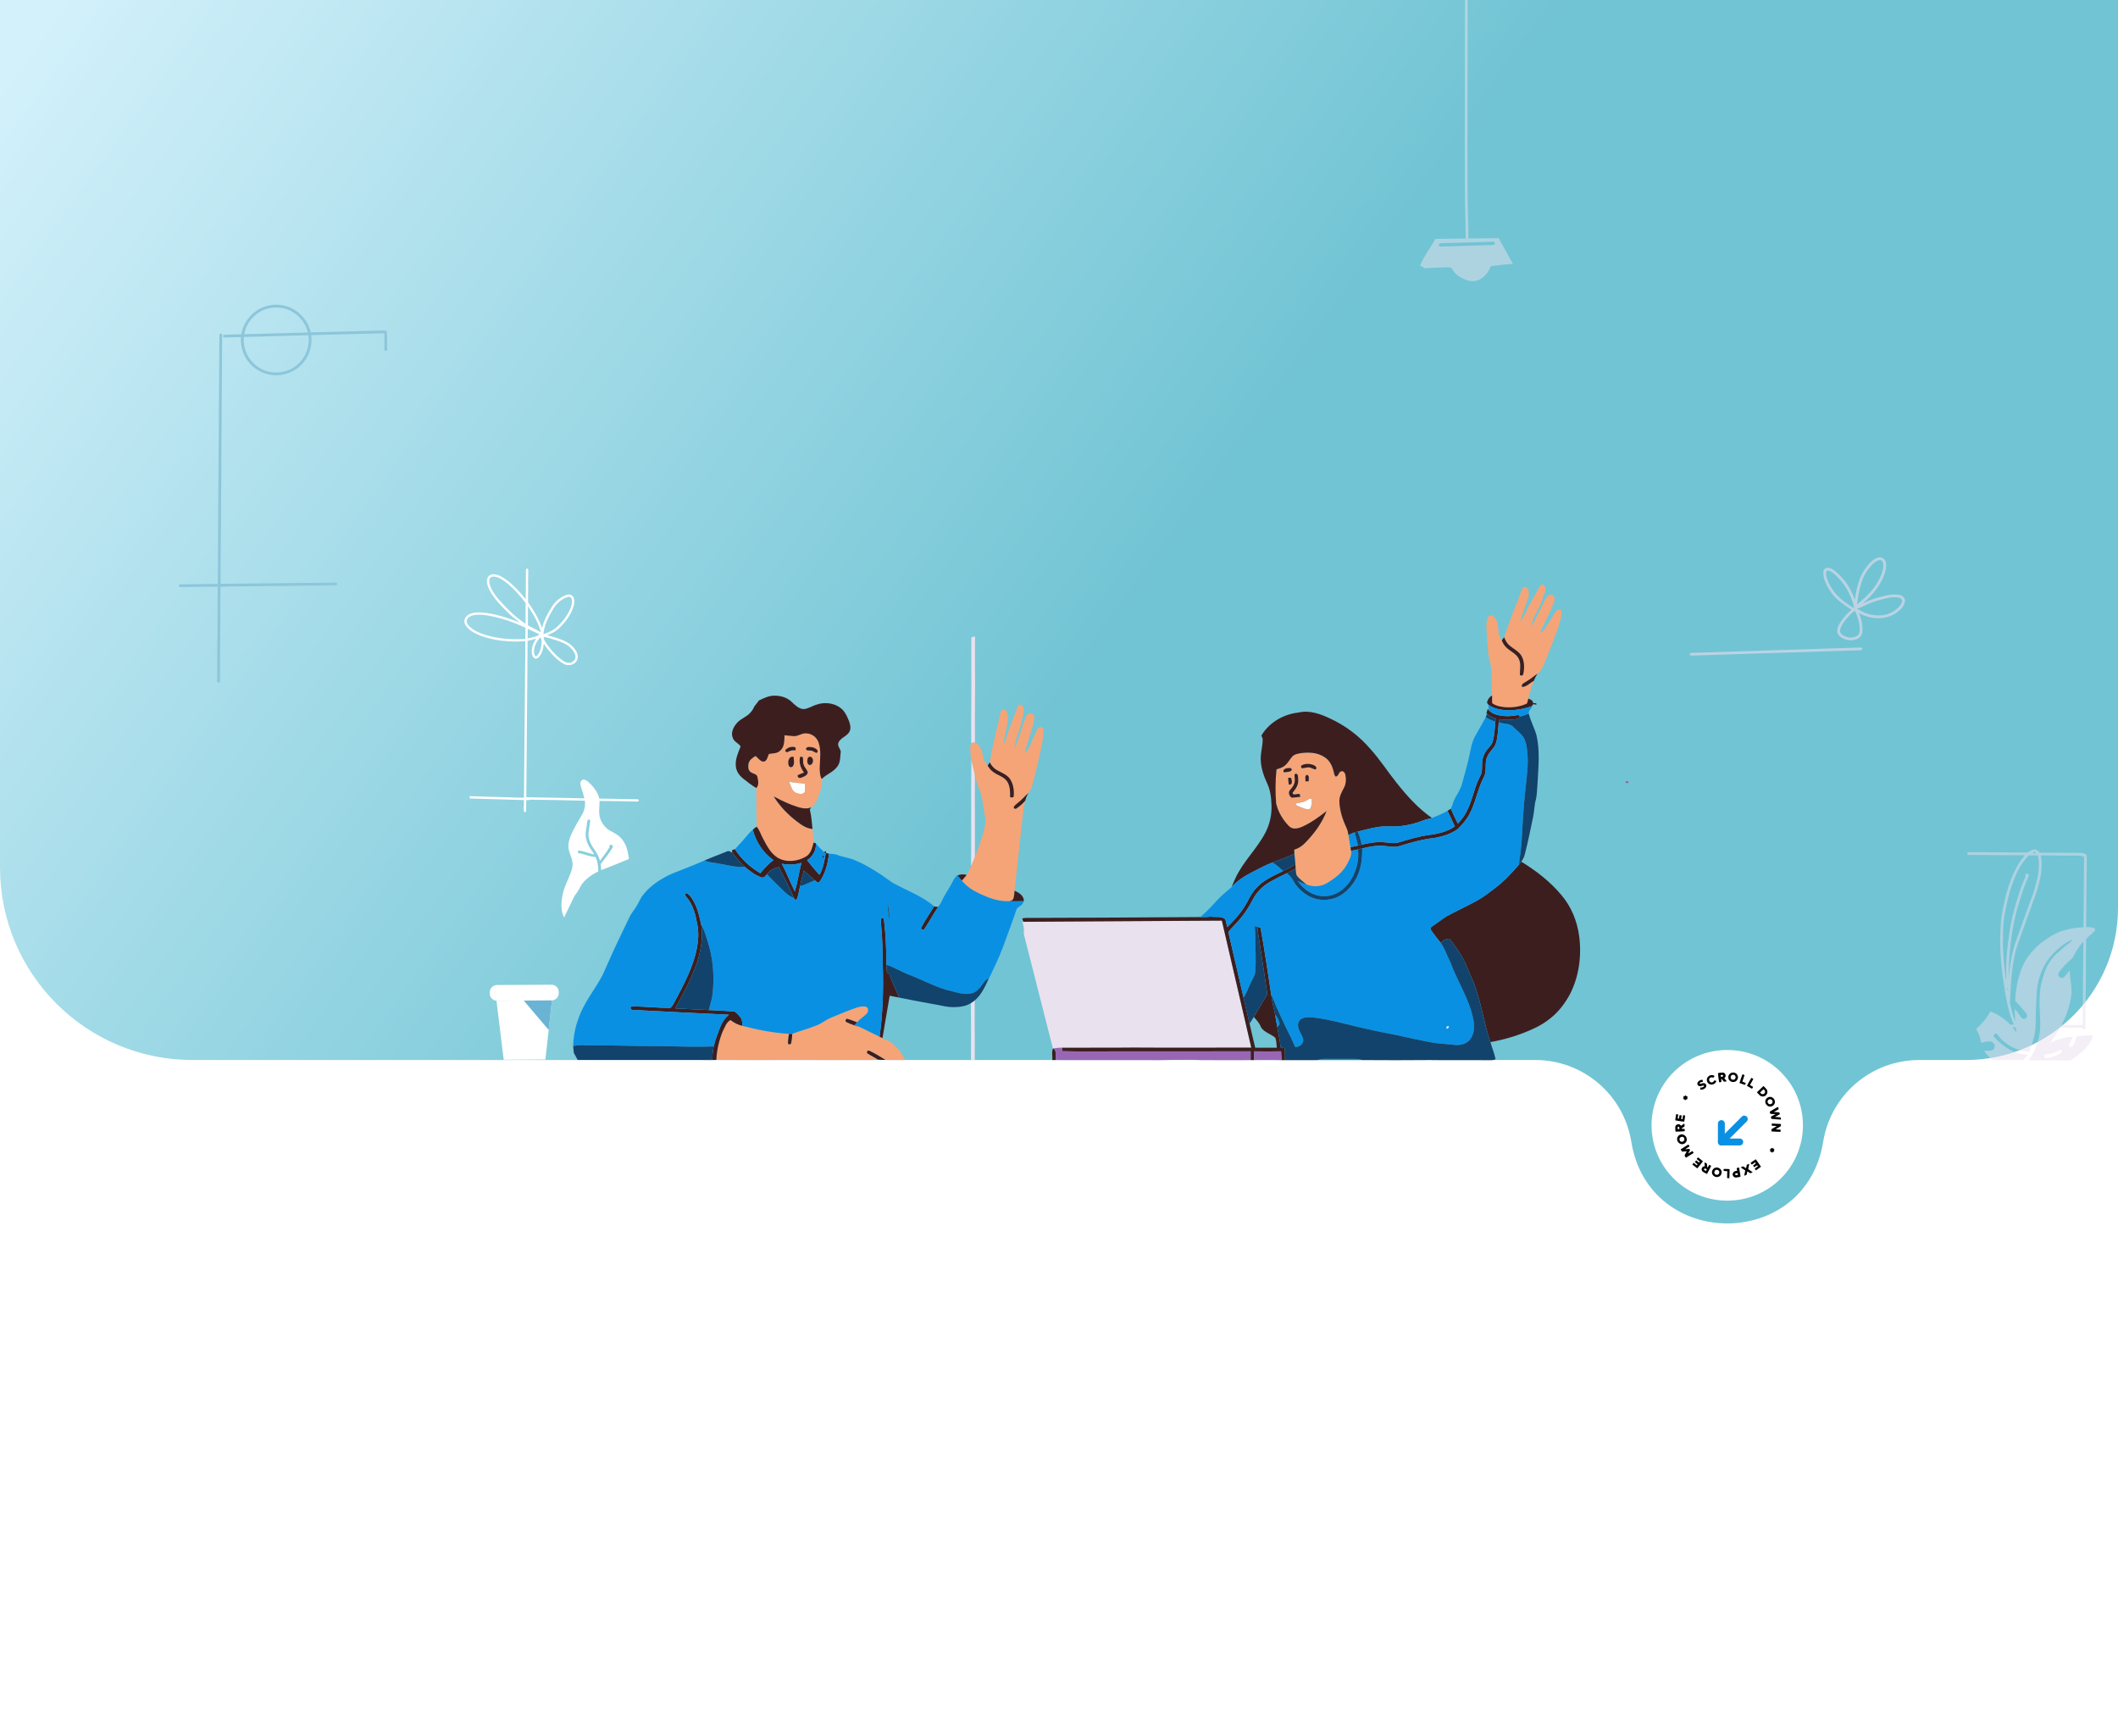 <svg width="1870" height="1533" viewBox="0 0 1870 1533" fill="none" xmlns="http://www.w3.org/2000/svg">
<path d="M0 -144H1870V801.559C1870 875.725 1809.88 935.849 1735.71 935.849H1694.42C1652.31 935.849 1616.42 966.412 1609.71 1007.99C1594.19 1104.17 1455.81 1104.17 1440.29 1007.99C1433.58 966.412 1397.69 935.849 1355.58 935.849H170C76.112 935.849 0 859.737 0 765.849V-144Z" fill="url(#paint0_linear_2017_153)"/>
<g filter="url(#filter0_d_2017_153)">
<ellipse cx="1525" cy="993.5" rx="66.838" ry="66.5" fill="white"/>
</g>
<g filter="url(#filter1_d_2017_153)">
<path d="M1531.46 1006.66H1515.22C1513.55 1006.66 1512.17 1005.28 1512.17 1003.62V987.38C1512.17 985.715 1513.55 984.334 1515.22 984.334C1516.88 984.334 1518.26 985.715 1518.26 987.38V1000.57H1531.46C1533.12 1000.57 1534.5 1001.96 1534.5 1003.62C1534.5 1005.28 1533.12 1006.66 1531.46 1006.66Z" fill="#0A90E2"/>
<path d="M1515.2 1006.66C1514.43 1006.66 1513.66 1006.38 1513.05 1005.77C1511.88 1004.6 1511.88 1002.65 1513.05 1001.48L1533.32 981.216C1534.5 980.041 1536.44 980.041 1537.62 981.216C1538.8 982.392 1538.8 984.337 1537.62 985.512L1517.35 1005.77C1516.74 1006.38 1515.97 1006.66 1515.2 1006.66Z" fill="#0A90E2"/>
</g>
<path d="M1486.13 968.63C1486.13 968.677 1486.26 968.805 1486.4 968.911C1486.64 969.083 1486.65 969.115 1486.48 969.226C1485.99 969.586 1486 969.592 1486.23 970.039C1486.54 970.629 1486.66 970.697 1487.01 970.457L1487.31 970.259L1487.29 970.663C1487.29 970.891 1487.3 971.09 1487.33 971.112C1487.36 971.134 1487.65 971.164 1487.98 971.175L1488.58 971.207L1488.62 970.833C1488.64 970.623 1488.67 970.438 1488.68 970.423C1488.69 970.408 1488.84 970.48 1489 970.576C1489.34 970.793 1489.48 970.711 1489.81 970.073C1490 969.724 1490 969.711 1489.71 969.494C1489.38 969.255 1489.38 969.221 1489.75 969.06C1489.89 968.999 1490.02 968.913 1490.05 968.881C1490.11 968.805 1489.66 967.836 1489.53 967.735C1489.49 967.708 1489.31 967.774 1489.13 967.869L1488.79 968.047L1488.81 967.695C1488.83 967.498 1488.8 967.31 1488.74 967.265C1488.62 967.176 1487.62 967.137 1487.56 967.22C1487.54 967.25 1487.49 967.451 1487.48 967.66L1487.44 968.048L1487.13 967.819L1486.82 967.591L1486.47 968.065C1486.28 968.328 1486.12 968.585 1486.13 968.63Z" fill="black"/>
<path d="M1498.69 956.061C1498.42 956.969 1498.74 957.912 1499.49 958.474C1500.29 959.051 1501.19 959.103 1502.69 958.639C1503.66 958.334 1504.22 958.25 1504.4 958.384C1504.57 958.512 1504.53 958.912 1504.32 959.205C1503.88 959.792 1502.5 960.271 1501.64 960.133C1501.48 960.104 1501.31 960.129 1501.26 960.189C1501.18 960.302 1501.11 961.709 1501.18 961.886C1501.25 962.056 1502.13 962.092 1502.92 961.941C1505.13 961.518 1506.78 959.794 1506.51 958.176C1506.41 957.543 1506.14 957.114 1505.61 956.719C1504.84 956.151 1503.81 956.119 1502.31 956.624C1501.47 956.902 1500.94 956.982 1500.76 956.854C1500.6 956.731 1500.63 956.333 1500.82 956.07C1500.93 955.927 1501.18 955.722 1501.39 955.604C1501.82 955.366 1502.81 955.158 1503.07 955.246C1503.35 955.338 1503.39 955.171 1503.37 954.258L1503.35 953.419L1503.03 953.367C1502.19 953.231 1500.9 953.651 1499.94 954.369C1499.43 954.76 1498.83 955.551 1498.69 956.061Z" fill="black"/>
<path d="M1479.44 986.41C1479.18 988.087 1479.06 989.074 1479.14 989.122C1479.2 989.166 1480.97 989.464 1483.07 989.786C1486.1 990.244 1486.91 990.336 1487 990.216C1487.16 990.006 1487.92 984.925 1487.8 984.841C1487.68 984.752 1486.75 984.584 1486.31 984.576L1486.01 984.568L1485.78 985.993C1485.66 986.779 1485.54 987.579 1485.52 987.77L1485.48 988.116L1484.88 988.018L1484.28 987.908L1484.49 986.485C1484.62 985.697 1484.72 984.988 1484.72 984.9C1484.73 984.778 1484.56 984.723 1483.88 984.611C1483.41 984.541 1482.98 984.505 1482.93 984.539C1482.88 984.573 1482.73 985.277 1482.61 986.104C1482.48 986.919 1482.37 987.598 1482.34 987.595C1482.26 987.601 1481.27 987.454 1481.25 987.437C1481.24 987.431 1481.35 986.647 1481.5 985.701C1481.65 984.75 1481.75 983.966 1481.72 983.944C1481.61 983.847 1479.95 983.633 1479.9 983.701C1479.87 983.738 1479.66 984.967 1479.44 986.41Z" fill="black"/>
<path d="M1507.2 951.902C1506.99 952.562 1506.93 953.179 1507.01 953.882C1507.37 956.844 1510.47 958.447 1513.18 957.061C1514.22 956.518 1514.94 955.722 1515.32 954.682C1515.39 954.498 1515.4 954.309 1515.35 954.27C1515.29 954.226 1514.86 954.116 1514.38 954.02L1513.52 953.834L1513.37 954.165C1512.78 955.442 1511.37 955.959 1510.15 955.359C1509.4 954.99 1508.85 953.716 1509.04 952.803C1509.33 951.423 1511.01 950.698 1512.31 951.373L1512.66 951.549L1513.25 950.752L1513.85 949.948L1513.33 949.65C1512.03 948.902 1510.33 948.982 1508.9 949.849C1508.32 950.218 1507.39 951.332 1507.2 951.902Z" fill="black"/>
<path d="M1479.23 994.323C1479.06 994.803 1479.05 995.259 1479.15 997.064C1479.21 998.472 1479.28 998.955 1479.41 999.05C1479.64 999.223 1487.31 998.827 1487.45 998.639C1487.61 998.429 1487.49 996.842 1487.31 996.701C1487.22 996.634 1486.62 996.617 1485.97 996.647C1484.79 996.716 1484.78 996.718 1484.75 996.462C1484.71 996.214 1484.72 996.199 1486.02 995.315L1487.34 994.417L1487.29 993.334C1487.22 991.754 1487.23 991.76 1485.6 992.931L1484.29 993.89L1484.1 993.657C1484 993.538 1483.66 993.241 1483.34 993.014C1482.85 992.653 1482.68 992.585 1482.19 992.524C1481.52 992.431 1480.67 992.651 1480.21 993.026C1479.86 993.32 1479.36 993.976 1479.23 994.323ZM1481.69 994.785C1482.08 994.62 1482.46 994.744 1482.61 995.089C1482.66 995.222 1482.72 995.661 1482.74 996.059L1482.76 996.798L1482.01 996.857L1481.25 996.91L1481.22 996.493C1481.16 995.719 1481.19 995.154 1481.28 995.034C1481.33 994.966 1481.52 994.851 1481.69 994.785Z" fill="black"/>
<path d="M1517.24 951.487C1517.51 953.64 1517.77 955.426 1517.83 955.47C1517.88 955.509 1518.31 955.499 1518.78 955.45C1519.93 955.312 1519.96 955.253 1519.75 953.8C1519.6 952.652 1519.6 952.639 1519.85 952.602C1520.1 952.57 1520.11 952.576 1520.98 953.67C1521.46 954.281 1521.93 954.839 1522.03 954.917C1522.27 955.095 1524.19 954.829 1524.36 954.596C1524.47 954.461 1524.37 954.308 1523.44 953.216L1522.41 951.986L1522.91 951.356C1523.32 950.841 1523.43 950.637 1523.53 950.228C1523.67 949.604 1523.52 948.685 1523.18 948.154C1522.82 947.586 1521.94 947.021 1521.28 946.913C1520.64 946.808 1517.04 947.238 1516.88 947.436C1516.79 947.535 1516.91 948.881 1517.24 951.487ZM1519.88 949.054C1520.99 948.908 1521.2 948.991 1521.34 949.645C1521.48 950.333 1521.3 950.48 1520.17 950.574L1519.36 950.643L1519.25 949.937C1519.19 949.552 1519.16 949.215 1519.17 949.193C1519.19 949.17 1519.51 949.108 1519.88 949.054Z" fill="black"/>
<path d="M1481 1004.05C1480.61 1005 1480.65 1006.44 1481.09 1007.44C1481.47 1008.28 1481.9 1008.79 1482.8 1009.39C1483.53 1009.89 1483.65 1009.95 1484.36 1010.07C1485.3 1010.24 1486.3 1010.08 1487.16 1009.62C1487.94 1009.2 1488.78 1008.2 1489.08 1007.35C1489.47 1006.2 1489.27 1004.64 1488.6 1003.58C1488.21 1002.98 1487.25 1002.15 1486.59 1001.86C1485.44 1001.33 1484.12 1001.38 1482.92 1001.99C1482.3 1002.32 1482.17 1002.42 1481.69 1003.03C1481.39 1003.4 1481.08 1003.86 1481 1004.05ZM1483.68 1004.14C1484.34 1003.64 1485.38 1003.51 1486.13 1003.84C1486.86 1004.17 1487.33 1005.38 1487.1 1006.34C1486.65 1008.25 1483.8 1008.64 1483.06 1006.9C1482.8 1006.31 1482.76 1005.64 1482.95 1005.11C1483.15 1004.56 1483.19 1004.5 1483.68 1004.14Z" fill="black"/>
<path d="M1526.21 949.447C1525.97 950.032 1525.84 951.186 1525.96 951.831C1526.02 952.177 1526.22 952.735 1526.4 953.068C1526.69 953.607 1526.82 953.748 1527.47 954.261C1528.06 954.739 1528.31 954.884 1528.8 955.038C1530.01 955.433 1531.24 955.335 1532.31 954.754C1532.84 954.469 1533 954.331 1533.5 953.694C1534.16 952.867 1534.41 952.269 1534.47 951.311C1534.6 949.238 1533.08 947.332 1531.01 946.972C1529.27 946.671 1527.7 947.253 1526.76 948.549C1526.55 948.855 1526.3 949.253 1526.21 949.447ZM1528.85 949.268C1529.35 948.885 1530.18 948.741 1530.82 948.913C1531.83 949.197 1532.49 950.182 1532.37 951.275C1532.25 952.578 1531.4 953.325 1530.07 953.304C1528.8 953.293 1527.84 952.186 1527.98 950.874C1528.07 950.052 1528.26 949.703 1528.85 949.268Z" fill="black"/>
<path d="M1484.46 1015.75C1484.78 1016.25 1485.11 1016.69 1485.16 1016.71C1485.23 1016.73 1486.16 1016.67 1487.23 1016.6C1488.3 1016.52 1489.2 1016.48 1489.23 1016.5C1489.26 1016.52 1488.85 1017.3 1488.31 1018.23C1487.76 1019.16 1487.31 1019.99 1487.3 1020.08C1487.27 1020.25 1488.41 1022.13 1488.53 1022.11C1488.6 1022.1 1495.04 1018.09 1495.25 1017.92C1495.35 1017.85 1495.26 1017.64 1494.87 1017C1494.56 1016.5 1494.31 1016.19 1494.23 1016.2C1494.17 1016.21 1493.29 1016.74 1492.29 1017.37C1491.28 1017.99 1490.48 1018.45 1490.5 1018.37C1490.52 1018.29 1490.86 1017.67 1491.25 1017.01C1492.32 1015.18 1492.27 1015.35 1491.92 1014.79C1491.68 1014.4 1491.59 1014.33 1491.44 1014.33C1490.72 1014.37 1488.49 1014.53 1488.2 1014.56L1487.84 1014.59L1488.31 1014.3C1490.57 1012.9 1491.57 1012.25 1491.65 1012.15C1491.72 1012.06 1491.61 1011.8 1491.3 1011.31C1491.06 1010.93 1490.81 1010.57 1490.75 1010.52C1490.66 1010.46 1489.67 1011.04 1487.33 1012.52C1485.51 1013.65 1483.99 1014.64 1483.94 1014.7C1483.89 1014.77 1484.07 1015.15 1484.46 1015.75Z" fill="black"/>
<path d="M1537.05 952.309C1536.39 954.273 1535.83 955.954 1535.83 956.034C1535.82 956.164 1536.26 956.339 1538.22 957.015C1539.55 957.472 1540.67 957.839 1540.72 957.832C1540.84 957.821 1541.4 956.187 1541.33 956.077C1541.29 956.029 1540.61 955.769 1539.8 955.496C1538.99 955.222 1538.33 954.979 1538.33 954.966C1538.33 954.953 1538.77 953.671 1539.3 952.113C1539.83 950.563 1540.27 949.242 1540.26 949.177C1540.25 949.124 1539.84 948.938 1539.35 948.771C1538.66 948.539 1538.42 948.494 1538.36 948.597C1538.31 948.671 1537.72 950.337 1537.05 952.309Z" fill="black"/>
<path d="M1544.25 955.154C1543.19 957.016 1542.35 958.566 1542.35 958.6C1542.36 958.632 1543.38 959.235 1544.62 959.932C1545.85 960.637 1546.89 961.218 1546.9 961.229C1546.93 961.252 1547.4 960.488 1547.69 959.915C1547.85 959.624 1547.84 959.593 1547.58 959.403C1547.43 959.3 1546.8 958.926 1546.18 958.584L1545.05 957.949L1545.2 957.653C1545.29 957.486 1545.97 956.288 1546.71 954.987C1547.45 953.674 1548.05 952.581 1548.04 952.555C1548.04 952.516 1547.66 952.279 1547.19 952.027C1546.55 951.682 1546.32 951.59 1546.25 951.667C1546.19 951.721 1545.29 953.287 1544.25 955.154Z" fill="black"/>
<path d="M1494.31 1028.22C1494.59 1028.53 1498.41 1031.54 1498.5 1031.52C1498.63 1031.51 1503.55 1025.39 1503.53 1025.28C1503.52 1025.16 1499.36 1021.8 1499.23 1021.81C1499.19 1021.81 1498.88 1022.13 1498.55 1022.51L1497.97 1023.2L1498.22 1023.4C1499.37 1024.3 1500.76 1025.46 1500.76 1025.53C1500.78 1025.57 1500.61 1025.79 1500.41 1026L1500.03 1026.39L1498.81 1025.41L1497.6 1024.43L1497.01 1025.14C1496.69 1025.53 1496.42 1025.88 1496.42 1025.92C1496.41 1025.97 1496.63 1026.17 1496.91 1026.38C1497.19 1026.58 1497.73 1027.02 1498.11 1027.34L1498.81 1027.93L1498.47 1028.38L1498.15 1028.83L1496.77 1027.73L1495.39 1026.62L1495.13 1026.88C1494.98 1027.02 1494.71 1027.34 1494.52 1027.6C1494.2 1028.02 1494.18 1028.08 1494.31 1028.22Z" fill="black"/>
<path d="M1505.04 1028.07L1505.19 1029.64L1504.77 1029.67C1504.53 1029.69 1504.13 1029.81 1503.86 1029.94C1503.47 1030.14 1503.31 1030.28 1502.96 1030.76C1502.41 1031.52 1502.26 1032.27 1502.49 1033.08C1502.69 1033.75 1502.95 1034.1 1503.57 1034.56C1504.04 1034.91 1506.98 1036.48 1507.13 1036.45C1507.21 1036.45 1510.84 1029.45 1510.82 1029.31C1510.81 1029.26 1510.43 1029.02 1509.96 1028.78C1509.32 1028.46 1509.08 1028.37 1509.02 1028.45C1508.98 1028.5 1508.69 1029.03 1508.4 1029.61C1508.11 1030.19 1507.85 1030.67 1507.83 1030.67C1507.8 1030.67 1507.66 1030.61 1507.52 1030.54C1507.28 1030.43 1507.26 1030.34 1507.17 1028.85C1507.09 1027.56 1507.04 1027.25 1506.89 1027.19C1506.64 1027.07 1505.19 1026.34 1505.12 1026.28C1504.93 1026.14 1504.89 1026.71 1505.04 1028.07ZM1505.18 1031.62C1505.44 1031.57 1505.63 1031.63 1506.25 1031.95C1506.66 1032.16 1507 1032.35 1506.99 1032.36C1506.98 1032.45 1506.23 1033.78 1506.19 1033.78C1506.04 1033.81 1504.74 1033.08 1504.63 1032.9C1504.32 1032.43 1504.62 1031.75 1505.18 1031.62Z" fill="black"/>
<path d="M1551.26 964.503C1551.49 964.811 1553.67 967.058 1553.93 967.248C1555.23 968.21 1556.9 968.342 1558.29 967.6C1558.82 967.307 1558.98 967.17 1559.5 966.517C1559.99 965.908 1560.13 965.681 1560.29 965.183C1560.63 964.122 1560.46 962.797 1559.86 961.877C1559.59 961.443 1557.53 959.209 1557.17 958.942C1557.06 958.864 1556.95 958.827 1556.92 958.872C1556.89 958.91 1555.64 960.1 1554.15 961.512C1552.65 962.918 1551.38 964.151 1551.31 964.241C1551.24 964.339 1551.23 964.455 1551.26 964.503ZM1555.57 962.992C1556.35 962.254 1557 961.647 1557.03 961.644C1557.14 961.62 1558.04 962.644 1558.2 962.974C1558.81 964.18 1558.05 965.677 1556.7 965.951C1556.13 966.071 1555.51 965.962 1555.14 965.703C1555.01 965.603 1554.69 965.309 1554.43 965.047C1554.09 964.69 1554 964.543 1554.07 964.452C1554.12 964.385 1554.79 963.73 1555.57 962.992Z" fill="black"/>
<path d="M1511.75 1033.52C1511.27 1035.05 1511.47 1036.41 1512.37 1037.52C1513.39 1038.78 1515.04 1039.4 1516.65 1039.12C1518.39 1038.81 1519.68 1037.53 1520.02 1035.73C1520.69 1032.28 1516.81 1029.57 1513.65 1031.28C1513.13 1031.55 1512.96 1031.71 1512.48 1032.31C1512.05 1032.85 1511.88 1033.13 1511.75 1033.52ZM1514.53 1033.12C1515.5 1032.4 1517.14 1032.78 1517.74 1033.87C1518.18 1034.66 1518.02 1035.95 1517.39 1036.56C1516.79 1037.15 1515.91 1037.36 1515.08 1037.09C1514.52 1036.91 1514.17 1036.64 1513.9 1036.15C1513.32 1035.1 1513.58 1033.84 1514.53 1033.12Z" fill="black"/>
<path d="M1558.81 971.152C1558.47 972.153 1558.54 973.513 1558.99 974.402C1559.72 975.851 1561.1 976.862 1562.51 976.965C1563.26 977.015 1564.2 976.814 1564.86 976.455C1566.99 975.301 1567.68 972.865 1566.51 970.647C1566.13 969.948 1566.11 969.923 1565.22 969.267C1564.37 968.632 1564.29 968.597 1563.64 968.467C1561.99 968.138 1560.41 968.762 1559.4 970.156C1559.14 970.501 1558.88 970.948 1558.81 971.152ZM1561.79 970.702C1562.92 970.158 1564.18 970.519 1564.75 971.55C1565.41 972.722 1565.01 974.066 1563.84 974.641C1563.26 974.922 1562.91 974.967 1562.32 974.842C1560.92 974.542 1560.18 972.96 1560.83 971.66C1561 971.32 1561.47 970.863 1561.79 970.702Z" fill="black"/>
<path d="M1521.79 1032.89C1521.78 1033.35 1521.81 1033.76 1521.86 1033.79C1521.95 1033.86 1522.19 1033.87 1524.17 1033.92L1525.04 1033.94L1524.96 1036.94C1524.91 1038.58 1524.88 1039.98 1524.88 1040.04C1524.9 1040.17 1526.82 1040.27 1526.86 1040.14C1526.88 1040.09 1526.94 1038.29 1527 1036.14C1527.08 1033.38 1527.07 1032.19 1526.97 1032.16C1526.8 1032.07 1521.9 1031.95 1521.85 1032.02C1521.83 1032.05 1521.8 1032.45 1521.79 1032.89Z" fill="black"/>
<path d="M1562.68 982.356C1562.91 983.292 1563.04 983.452 1563.69 983.455C1563.93 983.459 1564.93 983.491 1565.91 983.539L1567.67 983.61L1566.85 984.068C1566.39 984.31 1565.48 984.8 1564.83 985.158C1564.17 985.51 1563.61 985.827 1563.58 985.873C1563.54 985.918 1563.6 986.344 1563.71 986.822C1563.87 987.494 1563.95 987.709 1564.12 987.798C1564.36 987.921 1572.43 988.537 1572.5 988.44C1572.59 988.319 1572.15 986.553 1572.01 986.447C1571.93 986.391 1570.8 986.312 1569.51 986.259C1568.2 986.212 1567.13 986.165 1567.12 986.146C1567.12 986.133 1568.08 985.588 1569.27 984.943C1570.45 984.306 1571.43 983.752 1571.44 983.703C1571.49 983.508 1571.09 982.164 1570.94 982.053C1570.85 981.986 1569.73 981.886 1568.45 981.836C1567.17 981.786 1566.13 981.721 1566.12 981.695C1566.11 981.677 1567.07 981.14 1568.24 980.517C1569.41 979.881 1570.39 979.348 1570.41 979.318C1570.49 979.205 1570.01 977.405 1569.86 977.294C1569.72 977.194 1569.21 977.464 1566.17 979.241C1564.23 980.387 1562.61 981.371 1562.56 981.431C1562.52 981.491 1562.57 981.912 1562.68 982.356Z" fill="black"/>
<path d="M1529.9 1035.9C1529.73 1036.38 1529.72 1036.79 1529.82 1037.35C1529.98 1038.17 1530.2 1038.5 1530.92 1039.02C1531.87 1039.73 1532.1 1039.75 1534.76 1039.31C1536.2 1039.06 1536.62 1038.96 1536.69 1038.81C1536.79 1038.63 1536.49 1036.68 1535.54 1031.31L1535.45 1030.76L1534.52 1030.92C1533.9 1031.03 1533.55 1031.14 1533.46 1031.26C1533.36 1031.4 1533.39 1031.74 1533.53 1032.53L1533.74 1033.62L1532.81 1033.78C1531.51 1033.99 1531.14 1034.19 1530.49 1035.01C1530.21 1035.37 1529.94 1035.77 1529.9 1035.9ZM1533 1035.86C1533.48 1035.75 1533.92 1035.69 1533.99 1035.7C1534.05 1035.73 1534.16 1036.09 1534.23 1036.52L1534.36 1037.29L1533.46 1037.42C1532.72 1037.52 1532.52 1037.5 1532.31 1037.34C1531.97 1037.08 1531.84 1036.46 1532.06 1036.14C1532.1 1036.09 1532.52 1035.96 1533 1035.86Z" fill="black"/>
<path d="M1564.29 992.713C1564.23 994.012 1563.98 993.862 1566.48 993.985C1567.67 994.047 1568.68 994.104 1568.69 994.115C1568.72 994.132 1568.11 994.51 1567.37 994.961C1566.61 995.415 1565.57 996.046 1565.04 996.365L1564.09 996.942L1564.02 997.907C1563.99 998.44 1563.98 998.884 1563.99 998.895C1564.01 998.912 1565.82 999.016 1568.02 999.13C1570.82 999.281 1572.02 999.302 1572.05 999.204C1572.1 999.009 1572.16 997.382 1572.13 997.354C1572.1 997.337 1571.1 997.28 1569.9 997.218C1568.69 997.164 1567.73 997.087 1567.75 997.05C1567.78 997.02 1568.79 996.394 1570 995.665C1571.22 994.936 1572.24 994.288 1572.28 994.235C1572.37 994.122 1572.47 992.382 1572.4 992.319C1572.31 992.258 1564.38 991.864 1564.35 991.922C1564.33 991.952 1564.3 992.304 1564.29 992.713Z" fill="black"/>
<path d="M1536.91 1030.69C1536.94 1030.75 1537.85 1031.37 1538.94 1032.06C1540.18 1032.85 1540.92 1033.36 1540.91 1033.41C1540.74 1033.97 1539.92 1037.92 1539.97 1037.98C1540.01 1038.03 1540.5 1037.87 1541.08 1037.62C1542.28 1037.11 1542.1 1037.39 1542.51 1035.33L1542.75 1034.16L1543.5 1034.64C1543.92 1034.91 1544.52 1035.29 1544.82 1035.48L1545.38 1035.84L1546.41 1035.41C1546.98 1035.18 1547.44 1034.94 1547.43 1034.89C1547.42 1034.82 1546.54 1034.22 1545.47 1033.54C1544.39 1032.86 1543.51 1032.27 1543.5 1032.24C1543.5 1032.2 1543.73 1031.13 1543.99 1029.88C1544.27 1028.62 1544.47 1027.55 1544.44 1027.52C1544.4 1027.47 1543.91 1027.64 1543.33 1027.88L1542.28 1028.32L1541.97 1029.85C1541.79 1030.68 1541.63 1031.37 1541.6 1031.38C1541.56 1031.39 1539.48 1030.08 1539.12 1029.82C1539.01 1029.74 1538.74 1029.81 1538.15 1030.05C1537.69 1030.25 1537.21 1030.44 1537.09 1030.49C1536.93 1030.55 1536.88 1030.6 1536.91 1030.69Z" fill="black"/>
<path d="M1546.02 1027.4C1546.28 1027.76 1546.55 1028.1 1546.61 1028.14C1546.68 1028.2 1547.16 1027.91 1548.16 1027.2C1549.1 1026.54 1549.64 1026.21 1549.68 1026.28C1549.71 1026.34 1549.86 1026.52 1549.99 1026.7C1550.12 1026.88 1550.22 1027.08 1550.21 1027.13C1550.19 1027.19 1549.64 1027.62 1548.97 1028.09C1548.31 1028.55 1547.77 1028.98 1547.78 1029.03C1547.8 1029.18 1548.59 1030.31 1548.75 1030.43C1548.85 1030.5 1549.14 1030.33 1550.06 1029.68C1550.7 1029.21 1551.27 1028.82 1551.33 1028.82C1551.39 1028.8 1551.58 1028.99 1551.76 1029.23L1552.08 1029.67L1550.66 1030.66C1549.88 1031.21 1549.24 1031.7 1549.25 1031.75C1549.26 1031.81 1549.49 1032.17 1549.76 1032.56C1550.21 1033.21 1550.27 1033.26 1550.41 1033.19C1550.87 1032.96 1554.81 1030.11 1554.8 1030.02C1554.77 1029.91 1550.32 1023.56 1550.2 1023.48C1550.14 1023.43 1545.73 1026.48 1545.6 1026.66C1545.57 1026.69 1545.76 1027.03 1546.02 1027.4Z" fill="black"/>
<path d="M1562.78 1014.75C1562.64 1015.04 1562.64 1015.06 1562.97 1015.27L1563.32 1015.48L1563 1015.67C1562.81 1015.78 1562.65 1015.89 1562.63 1015.92C1562.56 1016.01 1563.14 1016.92 1563.3 1016.96C1563.37 1016.98 1563.53 1016.91 1563.66 1016.81C1563.93 1016.56 1563.99 1016.61 1563.95 1017.01C1563.93 1017.19 1563.96 1017.37 1564.01 1017.41C1564.12 1017.49 1565.18 1017.5 1565.23 1017.43C1565.25 1017.41 1565.27 1017.24 1565.28 1017.04C1565.27 1016.86 1565.3 1016.7 1565.32 1016.69C1565.35 1016.69 1565.51 1016.75 1565.68 1016.82C1566.02 1016.96 1566.08 1016.9 1566.48 1016.12C1566.63 1015.84 1566.62 1015.84 1566.29 1015.67C1566.11 1015.58 1565.97 1015.49 1565.99 1015.46C1566 1015.45 1566.16 1015.33 1566.34 1015.21L1566.67 1014.99L1566.4 1014.53C1566.04 1013.93 1565.95 1013.89 1565.6 1014.12L1565.3 1014.32L1565.28 1013.91C1565.26 1013.54 1565.23 1013.5 1565.01 1013.47C1564.87 1013.45 1564.58 1013.44 1564.36 1013.46L1563.96 1013.47L1563.96 1013.88L1563.96 1014.29L1563.61 1014.12C1563.29 1013.98 1563.25 1013.97 1563.09 1014.21C1563 1014.35 1562.86 1014.59 1562.78 1014.75Z" fill="black"/>
<path d="M857.45 639.531C857.738 613.932 857.527 588.329 857.594 562.733L860.867 561.748C860.802 576.004 860.792 590.265 860.921 604.528C860.844 621.503 860.702 638.496 860.791 655.479C859.709 655.627 858.627 655.833 857.531 656.039C857.547 650.537 857.482 645.033 857.45 639.531Z" fill="#EAE1EE"/>
<path d="M860.619 683.471C859.703 679.188 858.705 674.914 857.648 670.667C857.205 702.032 857.728 733.407 857.368 764.771C858.559 762.117 859.719 759.446 860.752 756.726C860.687 741.232 860.898 725.73 860.7 710.228C860.522 701.313 861.079 692.377 860.619 683.471Z" fill="#EAE1EE"/>
<path d="M710.675 691.864C706.001 691.259 701.279 691.045 696.621 690.214C698.505 693.642 698.986 698.867 703.296 700.141C705.59 701.002 708.832 701.6 710.466 699.259C711.104 696.839 710.765 694.319 710.675 691.864Z" fill="white"/>
<path d="M1157.82 705.303C1156.18 704.646 1154.85 706.095 1153.48 706.734C1150.75 708.564 1147.37 708.501 1144.29 709.326C1143.73 711.21 1146.31 711.596 1147.49 712.264C1150.4 713.154 1153.65 715.407 1156.69 714.017C1158.14 711.561 1158.69 707.979 1157.82 705.303Z" fill="white"/>
<path d="M902.502 810.922L902.417 810.664C902.39 814.627 904.501 818.336 903.926 822.335C903.708 824.901 904.705 827.351 905.251 829.821C913.396 861.827 921.564 893.832 929.684 925.845L930.325 925.709C932.743 925.12 935.224 924.956 937.696 925.025C958.743 924.886 979.78 925.14 1000.83 924.876C1035.48 925.157 1070.13 924.833 1104.78 924.925C1096.13 887.543 1087.44 850.171 1078.8 812.792C1020.34 813.137 961.885 813.435 903.427 813.814C903.128 812.832 902.823 811.877 902.502 810.922Z" fill="#EAE1EE"/>
<path d="M860.617 883.211C859.532 884.067 858.404 884.881 857.226 885.619C857.323 902.378 857.428 919.137 857.308 935.897C858.125 935.892 859.756 935.883 860.571 935.878C860.787 918.317 860.394 900.762 860.617 883.211Z" fill="#EAE1EE"/>
<path d="M1279.17 906.033C1278.01 905.066 1276.24 906.94 1277.15 908.092C1278.18 908.66 1279.71 907.053 1279.17 906.033Z" fill="#EAE1EE"/>
<path d="M438.837 883.517L486.989 883.239C490.517 883.218 493.361 880.342 493.34 876.813L493.334 875.723C493.314 872.194 490.437 869.351 486.908 869.371L438.757 869.65C435.228 869.67 432.385 872.547 432.405 876.076L432.412 877.166C432.432 880.693 435.308 883.538 438.837 883.517Z" fill="white"/>
<path d="M487.321 883.237L481.56 935.389L444.714 935.602L438.351 883.521L487.321 883.237Z" fill="white"/>
<path d="M462.422 883.381L484.44 909.312L487.321 883.237L462.422 883.381Z" fill="#6AB3D5"/>
<path d="M1364.37 521.686C1365.09 519.234 1363.34 514.898 1360.32 516.357C1356 523.491 1352.11 530.908 1348.06 538.2C1346.65 541.713 1344.72 544.953 1342.9 548.262L1342.43 548.172C1343.85 542.553 1346.13 537.211 1347.99 531.73C1349.39 528.091 1350.56 523.881 1349.08 520.102C1348.46 518.157 1345.82 517.54 1344.34 518.907C1338.79 533.416 1332.99 547.854 1327.99 562.576C1329.08 565.308 1330.47 568.023 1332.79 569.916C1336.52 573.074 1341.39 575.195 1343.72 579.743C1346.01 584.441 1346 590.004 1344.91 595.03C1344.63 596.523 1343.11 596.798 1341.93 596.005C1341.84 591.301 1343.18 586.34 1341.08 581.874C1338.88 576.917 1333.31 575.133 1329.77 571.392C1328.01 569.728 1326.85 567.579 1325.92 565.378C1325.17 563.433 1323.49 561.878 1323.27 559.74C1322.65 554.707 1322.93 548.994 1319.45 544.876C1318.17 543.01 1315 542.795 1313.85 544.918C1312.37 547.816 1312.27 551.195 1312.36 554.391C1312.65 561.649 1313.37 568.889 1313.96 576.128C1314.17 581.797 1317.01 587.009 1316.75 592.738C1317.48 599.836 1316.81 606.973 1317.39 614.081C1317.45 616.296 1317.24 618.52 1317.39 620.741C1320.6 623.287 1324.86 623.937 1328.81 624.38C1335.38 624.85 1342.19 623.944 1348.17 621.145C1348.72 619.734 1348.99 618.251 1349.35 616.801C1350.89 611.539 1351.91 606.046 1354.26 601.07C1350.87 602.846 1347.91 606.468 1343.9 606.458C1342.67 604.01 1345.65 603.01 1347.21 601.91C1350.94 599.875 1354.09 597.008 1357.61 594.674C1360.77 592.424 1362.15 588.562 1363.71 585.172C1368.16 574.39 1372.32 563.493 1376.18 552.49C1377.45 548.42 1378.89 544.249 1378.85 539.954C1378.61 537.574 1375.52 537.767 1374.26 539.19C1370.04 544.326 1367.45 550.577 1363.45 555.869C1362.51 557.183 1361.12 558.056 1359.67 558.714C1363.63 549.376 1368.92 540.579 1372.16 530.919C1372.83 529.125 1372.97 526.536 1371.11 525.398C1369.15 524.06 1366.64 525.556 1365.49 527.27C1360.56 535.883 1356.97 545.211 1351.62 553.591C1352.74 548.282 1354.98 543.29 1357.6 538.562C1360.59 533.255 1362.34 527.392 1364.37 521.686Z" fill="#F5A477"/>
<path d="M903.799 628.499C904.35 626.14 903.648 622.656 900.865 622.121C899.371 621.598 898.824 623.273 898.413 624.318C895.748 631.551 892.809 638.687 890.187 645.945C889.219 649.738 887.815 653.409 886.231 656.999C886.178 647.908 890.982 639.272 889.613 630.148C889.332 627.452 886.178 624.932 883.836 627.242C880.445 642.489 876.369 657.655 873.869 673.08C875.327 675.961 877.531 678.479 880.378 680.035C884.387 682.294 889.108 683.872 891.821 687.845C894.619 692.134 895.415 697.507 895.028 702.537C895.206 704.583 893.106 703.989 891.83 703.795C891.918 699.007 891.889 693.829 889.101 689.708C886.197 685.638 881.005 684.552 877.149 681.685C874.975 680.233 873.357 678.152 872.02 675.938C870.709 673.789 868.543 672.054 868.294 669.391C867.083 664.362 866.154 657.773 860.796 655.482C859.714 655.63 858.633 655.836 857.536 656.042C855.883 660.813 856.819 665.845 857.654 670.668C858.712 674.917 859.71 679.19 860.625 683.471C861.637 688.395 862.914 693.265 865.113 697.806C868.02 706.663 868.64 716.044 870.307 725.166C868.706 736.082 864.577 746.437 860.757 756.724C859.723 759.444 858.566 762.115 857.373 764.77C856.189 767.374 855.264 770.16 853.497 772.452C852.158 774.2 850.652 775.814 849.171 777.456C854.983 784.781 863.823 788.81 872.317 792.175C878.393 794.571 884.902 795.915 891.445 795.678C892.475 795.24 893.513 794.825 894.416 794.203C895.459 791.725 895.51 788.968 895.812 786.345C898.291 762.861 900.743 739.362 903.488 715.918C903.862 712.836 904.276 709.735 905.249 706.775C903.059 709.478 900.366 711.79 897.472 713.73C896.494 714.46 894.809 713.937 895.076 712.478C895.801 710.942 897.318 710.026 898.553 708.944C902.043 706.293 904.854 702.914 908.059 699.947C909.928 698.046 910.696 695.377 911.523 692.917C913.776 685.07 915.461 677.076 917.305 669.132C918.988 660.837 921.397 652.541 921.13 644.009C920.947 641.187 917.161 641.384 916.098 643.48C912.808 649.11 911.064 655.488 907.949 661.21C907.216 662.629 906.024 663.743 904.563 664.409C907.286 654.61 911.254 645.139 913.06 635.104C913.299 633.395 913.246 631.14 911.507 630.209C909.25 628.707 906.649 630.938 905.754 632.999C902.391 641.911 899.881 651.108 896.361 659.978C896.211 659.92 895.912 659.814 895.769 659.765C896.695 654.415 897.93 649.122 899.983 644.081C901.913 639.067 902.663 633.727 903.799 628.499Z" fill="#F5A477"/>
<path d="M722.688 655.381C721.138 650.885 716.716 647.582 711.936 647.493C708.12 647.016 704.948 649.965 701.177 649.911C698.337 649.828 695.52 649.369 692.681 649.127C692.433 653.856 692.784 659.5 688.714 662.82C686.098 665.383 682.275 665.006 678.948 665.624C677.53 668.047 677.412 672.35 673.768 672.44C670.941 671.898 669.277 669.094 667.087 667.425C664.475 669.031 661.521 670.929 660.882 674.188C660.349 676.913 660.461 680.609 663.349 681.991C665.13 683.204 668.077 683.329 668.69 685.74C669.307 689.009 670.463 693.072 667.698 695.695C667.671 707.076 667.796 718.464 668.054 729.843C670.602 732.676 671.564 736.45 673.364 739.729C676.816 746.186 680.153 753.276 686.62 757.268C694.307 761.811 704.356 760.58 711.807 756.132C716.004 753.503 717.148 748.351 718.321 743.897C718.272 739.877 717.816 735.867 717.394 731.864C712.289 731.444 707.884 728.604 703.953 725.514C695.785 719.375 688.54 711.883 683.152 703.171C690.042 706.786 697.055 710.26 704.51 712.522C708.346 713.616 712.631 714.522 716.374 712.653C719.309 710.672 721.406 707.454 722.177 704.002C724.355 699.11 725.716 693.859 726.051 688.52L725.564 687.748C723.85 685.018 723.871 681.646 723.696 678.543C723.82 670.842 725.329 662.85 722.688 655.381ZM717.595 659.822C719.162 660.246 720.674 661.053 721.705 662.33C722.21 663.4 721.91 664.577 720.562 664.692C718.884 663.952 717.394 662.571 715.447 662.632C714.055 662.365 712.028 663.018 711.551 661.13C712.509 658.686 715.612 659.551 717.595 659.822ZM702.408 662.425C700.25 662.195 698.104 662.509 696.179 663.56C695.028 664.54 692.709 663.855 693.565 662.06C695.434 660 698.51 658.968 701.244 659.51C702.784 659.692 702.618 661.3 702.408 662.425ZM708.577 668.275C709.646 670.366 708.53 673.103 709.634 675.305C710.349 677.789 712.764 679.492 713.202 682.028C712.669 684.778 709.519 685.803 707.193 686.657C705.756 687.349 703.96 686.151 704.258 684.509C705.992 683.4 708.045 682.946 709.88 682.071C706.951 678.058 704.958 672.967 706.594 668.012C707.085 668.075 708.086 668.202 708.577 668.275ZM700.727 668.262C700.785 670.983 701.818 674.158 699.975 676.517C698.877 678.088 696.364 677.12 696.254 675.323C695.239 672.332 696.674 667.053 700.727 668.262ZM716.849 668.909C718.8 670.755 717.728 675.598 714.647 675.416C712.453 674.538 712.509 671.458 713.132 669.572C713.621 667.921 715.825 667.517 716.849 668.909ZM710.678 691.866C710.768 694.321 711.106 696.843 710.471 699.259C708.837 701.6 705.595 701.002 703.3 700.141C698.988 698.867 698.509 693.642 696.625 690.214C701.282 691.046 706.004 691.259 710.678 691.866Z" fill="#F5A477"/>
<path d="M1169.29 668.348C1163.23 664.304 1155.51 663.957 1148.51 664.93C1145.87 665.395 1142.9 665.829 1140.97 667.897C1138.58 670.525 1137.08 673.939 1134.17 676.095C1132.1 677.748 1129.51 678.478 1127.03 679.259C1125.99 689.264 1125.87 699.404 1126.73 709.424C1128.5 716.931 1132.61 723.86 1138.02 729.314C1141.19 732.751 1146.26 731.482 1149.98 729.786C1157.69 726.287 1164.59 721.251 1171.22 716.052C1167.19 726.806 1160.14 736.214 1152.12 744.327C1149.51 747.089 1146.2 749.039 1142.61 750.226C1142.7 751.391 1142.77 752.564 1142.86 753.739C1143.11 756.726 1143.44 759.712 1143.68 762.7C1143.78 764.048 1143.84 765.406 1143.92 766.761C1144.22 769.265 1143.94 772.199 1145.85 774.152C1148.17 776.619 1150.83 778.727 1153.44 780.859C1159.2 783.231 1165.87 782.993 1171.29 779.839C1178.61 775.601 1185.72 770.122 1189.64 762.416C1191.4 758.925 1193.7 755.24 1192.87 751.158C1192.71 750.086 1192.51 749.028 1192.33 747.973C1191.68 744.405 1191.12 740.828 1190.58 737.252C1190.28 735.207 1189.84 733.169 1188.99 731.275C1185.53 723.827 1182.78 715.834 1182.57 707.543C1182.43 703.206 1184.56 699.323 1186.54 695.624C1188.47 692.099 1188.71 687.861 1187.84 684.002C1187.54 682.314 1186.2 680.498 1184.26 680.91C1181.73 681.49 1181.98 685.418 1179.24 685.634C1178.01 684.368 1177.86 682.553 1177.41 680.95C1176.3 676.001 1173.77 671.029 1169.29 668.348ZM1158.01 674.858C1159.89 675.362 1163.51 676.79 1161.78 679.274C1160.25 679.416 1158.96 678.366 1157.55 677.942C1154.95 676.758 1152.27 678.165 1149.62 678.263C1148.7 677.87 1148.41 676.696 1148.98 675.911C1151.65 674.263 1155.03 674.042 1158.01 674.858ZM1139.81 678.252C1140.01 678.533 1140.42 679.098 1140.62 679.38C1139.65 681.966 1135.81 681.43 1133.48 681.869C1131.68 678.448 1137.55 677.674 1139.81 678.252ZM1146.18 688.58C1146.56 692.973 1143.94 696.593 1141.29 699.764C1141.39 703.225 1145.74 699.947 1147.62 701.268C1147.72 701.816 1147.91 702.914 1148 703.464C1145.46 703.721 1142.91 704.201 1140.33 704.166C1138.17 702.721 1137.11 699.514 1139.04 697.438C1141.46 694.776 1143.7 691.508 1143.16 687.714C1143.33 686.198 1142.28 684.222 1143.66 683.083C1146.51 682.708 1146.06 686.716 1146.18 688.58ZM1155.42 689.792C1154.46 689.797 1153.49 689.794 1152.51 689.783C1152.95 687.949 1151.46 684.294 1154.26 684.112C1156.31 685.258 1155.38 687.902 1155.42 689.792ZM1140.19 687.831C1140.9 689.826 1140.99 693.255 1137.94 692.64C1137.5 690.67 1137.38 688.656 1137.36 686.65C1138.35 686.735 1140.27 686.199 1140.19 687.831ZM1157.83 705.305C1158.7 707.981 1158.15 711.564 1156.7 714.019C1153.66 715.409 1150.41 713.156 1147.49 712.265C1146.32 711.598 1143.74 711.214 1144.3 709.328C1147.37 708.503 1150.76 708.566 1153.49 706.736C1154.86 706.096 1156.19 704.647 1157.83 705.305Z" fill="#F5A477"/>
<path d="M764.833 895.406C766.648 893.855 767.401 890.288 764.962 888.97C762.159 887.93 759.075 888.822 756.292 889.579C748.846 892.094 741.655 895.267 734.363 898.189C729.278 900.083 725.231 903.986 720.011 905.615C713.343 908.443 706.241 910.023 699.522 912.743C699.272 915.468 699.163 918.24 698.47 920.917C698.478 922.273 695.723 922.507 695.723 920.95C695.683 918.186 696.257 915.468 696.55 912.743C682.649 911.907 668.913 909.156 655.439 905.706C651.621 904.778 648.065 903.001 644.986 900.554C641.101 902.55 639.954 907.135 638.009 910.717C634.799 918.662 632.868 927.198 632.434 935.767C655.37 935.867 678.299 935.977 701.235 935.768C722.583 935.87 743.928 935.98 765.274 935.83C768.463 935.836 771.669 935.969 774.812 935.367C771.977 933.218 768.59 931.972 765.722 929.882C764.898 928.597 766.229 926.873 767.623 927.706C772.59 929.926 777.161 932.962 781.815 935.766C787.644 936.015 793.479 935.782 799.306 935.84C797.911 933.484 796.558 931.112 795.096 928.789C793.549 926.276 791.033 924.624 789.064 922.472C786.507 919.414 782.513 918.38 779.147 916.519C778.303 916.082 777.444 915.662 776.575 915.251C770.582 912.463 764.768 909.293 758.742 906.58C754.898 905.404 751.011 904.22 747.412 902.4C745.935 901.801 746.549 900.124 747.554 899.419C750.754 900.092 753.728 901.473 756.771 902.579C759.074 899.759 762.2 897.86 764.833 895.406Z" fill="#F5A477"/>
<path d="M1327.98 562.573C1327.36 563.56 1326.67 564.488 1325.91 565.375C1326.84 567.576 1328 569.725 1329.76 571.389C1333.3 575.132 1338.87 576.914 1341.07 581.871C1343.17 586.338 1341.82 591.299 1341.92 596.002C1343.1 596.795 1344.62 596.518 1344.9 595.028C1345.99 590.002 1346 584.44 1343.71 579.74C1341.38 575.192 1336.51 573.072 1332.78 569.914C1330.46 568.02 1329.07 565.305 1327.98 562.573Z" fill="#3D1E1F"/>
<path d="M1357.61 594.669C1354.08 597.005 1350.94 599.87 1347.21 601.905C1345.64 603.004 1342.67 604.004 1343.9 606.453C1347.91 606.463 1350.86 602.841 1354.26 601.064C1355.1 598.796 1356.2 596.634 1357.61 594.669Z" fill="#3D1E1F"/>
<path d="M699.15 619.834C695.08 615.769 689.16 614.105 683.516 614.171C678.637 614.216 674.188 616.424 669.888 618.505C668.62 621.027 666.132 622.68 665.191 625.418C664.524 626.761 663.598 627.942 662.581 629.054C659.448 632.893 654.236 634.265 650.936 637.972C647.726 641.488 644.966 646.647 646.967 651.432C648.07 654.956 652.09 656.047 653.888 659.035C651.681 664.602 649.024 670.335 649.684 676.526C650.042 680.779 652.587 684.502 655.832 687.131C659.62 690.198 663.493 693.206 667.694 695.696C670.46 693.073 669.304 689.01 668.686 685.741C668.074 683.33 665.124 683.207 663.345 681.992C660.457 680.61 660.343 676.914 660.878 674.189C661.517 670.93 664.47 669.032 667.084 667.426C669.275 669.095 670.94 671.899 673.764 672.441C677.411 672.353 677.526 668.048 678.944 665.625C682.27 665.007 686.094 665.384 688.711 662.821C692.78 659.499 692.43 653.857 692.678 649.128C695.519 649.37 698.335 649.827 701.173 649.912C704.945 649.966 708.117 647.015 711.933 647.494C716.711 647.583 721.135 650.886 722.685 655.382C725.326 662.851 723.815 670.843 723.693 678.546C723.87 681.651 723.847 685.023 725.56 687.751C729.441 683.708 735.134 681.926 738.689 677.501C742.214 673.7 741.748 668.168 742.321 663.394C741.774 660.882 739.288 658.757 740.179 655.946C741.883 651.215 747.946 650.197 750.093 645.749C751.509 642.884 750.649 639.567 749.625 636.726C748.29 633.246 746.712 629.757 744.25 626.925C738.337 620.797 728.738 619.297 720.878 622.131C716.971 623.243 713.498 625.87 709.337 626.044C705.17 625.726 702.039 622.548 699.15 619.834Z" fill="#3D1E1F"/>
<path d="M1317.39 614.075C1315.04 615.229 1313.54 617.645 1312.83 620.095C1313.18 620.777 1313.49 621.54 1314.05 622.085C1319.35 626.243 1326.42 626.967 1332.92 627.162C1339.63 626.824 1346.4 625.769 1352.69 623.344C1352.87 622.968 1353.21 622.208 1353.39 621.832C1354.5 621.875 1355.61 621.928 1356.72 621.988C1356.61 621.706 1356.38 621.14 1356.27 620.868C1355.61 620.831 1354.27 620.763 1353.61 620.724C1353.53 618.326 1351.25 617.499 1349.34 616.795C1348.99 618.245 1348.71 619.729 1348.17 621.14C1342.18 623.938 1335.37 624.844 1328.81 624.374C1324.85 623.931 1320.59 623.282 1317.38 620.736C1317.24 618.514 1317.44 616.29 1317.39 614.075Z" fill="#3D1E1F"/>
<path d="M1314.49 626.972L1313.47 625.962C1313.08 627.204 1312.72 628.455 1312.37 629.723C1312.73 630.046 1313.47 630.69 1313.84 631.02C1315.93 632.449 1318.26 633.467 1320.63 634.336C1320.51 635.244 1320.4 636.161 1320.29 637.086C1319.69 642.859 1319.54 648.73 1317.99 654.357C1317.32 657.142 1315.19 659.177 1313.43 661.327C1310.39 664.915 1308.55 669.564 1308.53 674.293C1308.39 677.825 1308.82 681.601 1307.05 684.826C1302.3 693.587 1300.61 703.546 1296.65 712.634C1294.49 718.033 1291.25 722.99 1287.15 727.11C1284.85 722.844 1282.93 718.393 1280.93 713.991C1279.97 714.588 1279.01 715.209 1278.05 715.848C1280.25 720.406 1282.33 725.031 1284.5 729.614C1277.37 734.592 1268.6 736.425 1260.1 737.356C1251.67 738.744 1243.45 741.14 1235.3 743.626C1231.24 745.074 1226.96 743.866 1222.81 743.657C1215.87 742.923 1208.9 744.129 1202.18 745.766C1201.1 746.039 1200.03 746.304 1198.93 746.567C1196.74 747.062 1194.53 747.509 1192.31 747.97C1192.5 749.026 1192.7 750.084 1192.86 751.156C1194.89 750.762 1196.93 750.375 1198.95 749.948C1200.24 749.648 1201.51 749.325 1202.78 749.002C1209.34 747.39 1216.11 746.194 1222.86 746.936C1227.05 747.171 1231.34 748.369 1235.45 747.006C1245.53 744.001 1255.68 740.919 1266.19 739.868C1273.51 738.577 1280.89 736.362 1287 731.997C1290.8 728.271 1294.41 724.228 1297 719.535C1302.92 708.994 1304.46 696.68 1310.12 686.024C1313.18 680.336 1310.34 673.459 1313.28 667.731C1315.01 663.383 1319.36 660.67 1320.77 656.166C1322.6 650.153 1322.66 643.817 1323.27 637.612C1323.35 636.953 1323.51 635.637 1323.59 634.979C1328.9 635.663 1334.33 635.883 1339.58 634.687C1340.73 634.505 1341.39 633.461 1342.16 632.725C1341.76 632.352 1340.98 631.591 1340.57 631.219C1336.17 632.035 1331.67 632.619 1327.18 632.07C1322.65 631.537 1317.63 630.625 1314.49 626.972Z" fill="#3D1E1F"/>
<path d="M1175.18 634.747C1166.35 630.502 1156.4 626.697 1146.48 629.069C1133.23 630.495 1120.46 637.853 1113.66 649.473C1114.14 650.586 1114.93 651.664 1114.85 652.938C1114.79 658.832 1112.96 664.579 1113.11 670.498C1113.27 677.924 1115.75 685.069 1118.84 691.745C1121.72 697.797 1122.41 704.594 1122.63 711.22C1122.88 719.377 1121.1 727.58 1117.37 734.853C1109.89 749.333 1097.46 760.66 1090.66 775.536C1089.5 778.007 1088.46 780.535 1087.49 783.088C1092.02 777.992 1097.68 774.087 1103.71 770.972C1110.17 767.663 1116.54 764.097 1123.33 761.484C1129.86 758.949 1136.54 756.796 1142.85 753.737C1142.77 752.565 1142.7 751.39 1142.61 750.225C1146.2 749.038 1149.51 747.088 1152.11 744.326C1160.13 736.213 1167.19 726.805 1171.22 716.051C1164.59 721.252 1157.69 726.285 1149.98 729.785C1146.25 731.48 1141.19 732.749 1138.02 729.313C1132.61 723.857 1128.5 716.93 1126.73 709.423C1125.87 699.405 1125.99 689.263 1127.03 679.258C1129.51 678.479 1132.1 677.747 1134.17 676.094C1137.08 673.938 1138.58 670.524 1140.97 667.896C1142.9 665.829 1145.87 665.396 1148.51 664.93C1155.51 663.956 1163.23 664.303 1169.28 668.347C1173.76 671.028 1176.3 676 1177.41 680.947C1177.86 682.552 1178.01 684.365 1179.23 685.631C1181.98 685.416 1181.72 681.487 1184.26 680.907C1186.2 680.497 1187.54 682.311 1187.84 684C1188.7 687.858 1188.47 692.096 1186.54 695.621C1184.56 699.32 1182.43 703.205 1182.56 707.54C1182.78 715.831 1185.52 723.824 1188.99 731.272C1189.84 733.165 1190.28 735.202 1190.58 737.249C1192.37 736.372 1194.16 735.488 1196.04 734.869C1196.7 734.699 1198 734.359 1198.64 734.18C1204.7 732.722 1210.73 731.037 1216.89 730.078C1223.3 729.05 1229.79 730.162 1236.2 729.384C1243.19 728.61 1250.1 726.939 1256.63 724.32C1259.11 723.323 1261.75 722.859 1264.32 722.186C1252.13 713.756 1242.17 702.575 1233 691.031C1225.08 681.161 1218.3 670.403 1209.73 661.052C1200.25 649.953 1188.36 640.997 1175.18 634.747Z" fill="#3D1E1F"/>
<path d="M717.589 659.822C715.607 659.55 712.503 658.685 711.544 661.13C712.02 663.017 714.049 662.364 715.44 662.631C717.387 662.57 718.878 663.951 720.554 664.691C721.902 664.574 722.204 663.399 721.697 662.329C720.668 661.053 719.156 660.245 717.589 659.822Z" fill="#3D1E1F"/>
<path d="M702.393 662.424C702.603 661.299 702.769 659.691 701.227 659.508C698.493 658.965 695.419 659.999 693.549 662.057C692.693 663.852 695.011 664.537 696.162 663.557C698.089 662.508 700.236 662.194 702.393 662.424Z" fill="#3D1E1F"/>
<path d="M708.566 668.274C708.074 668.201 707.074 668.074 706.582 668.01C704.946 672.966 706.94 678.057 709.869 682.07C708.034 682.947 705.98 683.4 704.246 684.508C703.947 686.15 705.744 687.346 707.181 686.656C709.508 685.802 712.658 684.777 713.191 682.027C712.751 679.491 710.336 677.788 709.623 675.304C708.518 673.102 709.635 670.365 708.566 668.274Z" fill="#3D1E1F"/>
<path d="M700.718 668.26C696.665 667.052 695.231 672.331 696.248 675.321C696.358 677.118 698.869 678.087 699.968 676.516C701.809 674.157 700.775 670.983 700.718 668.26Z" fill="#3D1E1F"/>
<path d="M716.844 668.908C715.82 667.516 713.616 667.92 713.127 669.571C712.506 671.455 712.448 674.537 714.643 675.415C717.723 675.597 718.793 670.754 716.844 668.908Z" fill="#3D1E1F"/>
<path d="M880.374 680.034C877.526 678.477 875.322 675.958 873.866 673.079C873.263 674.032 872.644 674.984 872.018 675.937C873.354 678.152 874.973 680.232 877.147 681.685C881.001 684.552 886.195 685.636 889.099 689.708C891.887 693.83 891.917 699.007 891.828 703.794C893.102 703.987 895.205 704.582 895.026 702.536C895.413 697.505 894.617 692.131 891.819 687.844C889.106 683.873 884.384 682.293 880.374 680.034Z" fill="#3D1E1F"/>
<path d="M1158.01 674.857C1155.03 674.041 1151.65 674.262 1148.98 675.909C1148.41 676.695 1148.69 677.867 1149.62 678.26C1152.27 678.162 1154.95 676.755 1157.54 677.939C1158.96 678.363 1160.25 679.415 1161.78 679.271C1163.5 676.789 1159.88 675.362 1158.01 674.857Z" fill="#3D1E1F"/>
<path d="M1139.81 678.251C1137.55 677.673 1131.69 678.447 1133.49 681.868C1135.82 681.429 1139.66 681.965 1140.62 679.378C1140.42 679.097 1140.01 678.532 1139.81 678.251Z" fill="#3D1E1F"/>
<path d="M1146.17 688.579C1146.05 686.715 1146.51 682.707 1143.66 683.082C1142.28 684.223 1143.33 686.197 1143.16 687.713C1143.7 691.507 1141.46 694.775 1139.04 697.437C1137.11 699.513 1138.17 702.72 1140.33 704.166C1142.91 704.2 1145.45 703.72 1148 703.463C1147.91 702.915 1147.72 701.817 1147.62 701.267C1145.74 699.946 1141.39 703.226 1141.29 699.763C1143.94 696.592 1146.56 692.972 1146.17 688.579Z" fill="#3D1E1F"/>
<path d="M1155.41 689.791C1155.38 687.901 1156.31 685.257 1154.26 684.111C1151.46 684.293 1152.95 687.948 1152.51 689.781C1153.48 689.792 1154.45 689.796 1155.41 689.791Z" fill="#3D1E1F"/>
<path d="M1140.19 687.83C1140.27 686.198 1138.35 686.734 1137.36 686.647C1137.37 688.653 1137.5 690.668 1137.94 692.637C1140.99 693.255 1140.9 689.825 1140.19 687.83Z" fill="#3D1E1F"/>
<path d="M908.055 699.946C904.85 702.911 902.039 706.292 898.55 708.943C897.316 710.023 895.797 710.939 895.073 712.477C894.806 713.934 896.492 714.458 897.469 713.728C900.364 711.788 903.055 709.474 905.245 706.774C905.848 704.363 906.718 702.036 908.055 699.946Z" fill="#3D1E1F"/>
<path d="M704.502 712.521C697.045 710.258 690.032 706.785 683.143 703.17C688.53 711.882 695.775 719.374 703.945 725.513C707.876 728.603 712.28 731.441 717.386 731.863C716.697 726.555 716.541 721.161 715.263 715.949C714.648 714.613 715.558 713.582 716.368 712.654C712.622 714.523 708.338 713.615 704.502 712.521Z" fill="#3D1E1F"/>
<path d="M673.362 739.725C671.562 736.447 670.598 732.673 668.053 729.84C666.841 730.621 665.664 731.535 664.613 732.548C667.439 743.179 673.724 753.059 682.851 759.351C678.532 762.698 674.667 766.617 671.346 770.955C662.407 765.679 654.508 758.515 648.92 749.722C648.121 749.935 647.315 750.156 646.501 750.377C646.471 750.942 646.411 752.084 646.381 752.65C649.961 756.925 653.226 761.493 657.41 765.224C661.844 768.928 666.561 772.579 672.034 774.563C674.329 775.557 675.864 773.301 677.181 771.853C679.632 768.258 683.66 766.42 687.767 765.48C692.142 774.604 697.096 783.459 700.971 792.811C701.156 793.242 701.527 794.114 701.713 794.547C702.409 794.234 703.082 793.907 703.73 793.561C705.017 789.94 705.468 786.093 706.379 782.374C707.252 777.724 708.575 773.186 709.655 768.585C712.861 771.506 716.156 774.325 719.371 777.229C720.542 778.022 721.641 779.664 723.245 779.03C728.614 771.664 730.934 762.627 731.906 753.696C731.081 753.485 730.246 753.29 729.404 753.103C729.293 752.678 729.081 751.832 728.97 751.407L727.433 752.107C727.96 752.603 728.479 753.108 728.983 753.63C727.946 760.054 726.752 766.581 723.58 772.36C719.693 768.263 716.113 763.903 712.608 759.485C717.486 756.277 720.99 750.421 720.298 744.505L718.321 743.892C717.148 748.344 716.004 753.496 711.807 756.127C704.356 760.575 694.307 761.806 686.62 757.263C680.151 753.273 676.814 746.183 673.362 739.725ZM707.517 761.798C705.492 770.178 704.193 778.743 701.786 787.023C697.66 778.988 694.538 770.481 690.239 762.538C695.972 763.788 701.906 763.505 707.517 761.798Z" fill="#3D1E1F"/>
<path d="M1343.16 760.735C1342.51 761.606 1341.82 762.424 1341.13 763.286C1334.77 770.74 1328.03 777.998 1320.17 783.904C1315.1 787.77 1310.1 791.779 1304.51 794.875C1295.34 799.981 1285.73 804.249 1276.55 809.331C1272.29 812.328 1267.98 815.291 1263.82 818.421C1262.32 819.32 1263.28 820.996 1264.05 822.041C1266.62 825.63 1269.3 829.145 1272.12 832.542C1274.06 830.199 1276.74 828.768 1279.81 828.76C1285.48 836.102 1290.97 843.697 1294.59 852.301C1296.77 857.574 1299.1 862.789 1301.34 868.047C1307.81 884.893 1310.04 902.988 1315.89 920.029C1329.62 917.594 1343.04 913.395 1355.63 907.369C1360.42 905.043 1364.95 902.186 1369.09 898.833C1376 893.341 1381.43 886.191 1385.7 878.515C1394.13 862.681 1396.59 844.01 1394.25 826.35C1392.45 813.098 1387.21 800.233 1378.45 790.059C1368.57 778.271 1356.24 768.743 1343.16 760.735Z" fill="#3D1E1F"/>
<path d="M1143.91 766.758C1143.83 765.402 1143.77 764.045 1143.67 762.697C1140.66 765.67 1136.65 767.166 1132.92 768.987C1124.78 773.123 1115.95 776.636 1109.66 783.542C1104.37 788.659 1102.02 795.807 1097.89 801.751C1093.88 807.985 1088.76 813.392 1083.51 818.584C1082.93 816.182 1082.62 813.686 1081.68 811.402C1078.04 808.467 1073.14 810.027 1068.88 809.277C1065.88 809.677 1062.85 809.695 1059.82 809.655C1059.32 809.658 1058.32 809.655 1057.83 809.657C1007.25 809.933 956.665 810.316 906.08 810.402C904.864 810.383 903.666 810.566 902.495 810.922C902.816 811.877 903.121 812.832 903.419 813.813C961.877 813.433 1020.34 813.137 1078.79 812.791C1087.43 850.171 1096.12 887.543 1104.77 924.924C1070.12 924.833 1035.47 925.159 1000.82 924.875C979.774 925.139 958.734 924.886 937.687 925.024C937.699 925.782 937.725 927.297 937.738 928.054C954.6 928.472 971.474 928.267 988.34 928.203C1026.95 928.262 1065.56 928.239 1104.17 928.141C1104.24 930.712 1104.26 933.293 1104.2 935.875C1105.17 935.86 1106.14 935.863 1107.1 935.874C1107.2 933.309 1107.31 930.737 1107.41 928.179C1115.29 928.392 1123.18 928.238 1131.06 928.168C1131.24 930.756 1131.39 933.352 1131.53 935.949C1132.54 935.951 1133.55 935.954 1134.54 935.956C1134.64 932.458 1134.51 928.963 1134.39 925.466C1133.17 925.181 1131.93 924.906 1130.68 924.654C1130.05 918.598 1128.77 912.644 1127.67 906.664C1127.03 903.004 1126.42 899.336 1125.8 895.676C1124.53 889.89 1123.06 884.128 1122.37 878.238C1119.44 858.559 1116.53 838.853 1112.95 819.284C1112.41 819.062 1111.31 818.636 1110.77 818.423C1110.54 819.265 1110.38 820.132 1110.33 821.023C1113.23 839.945 1116.28 858.859 1118.91 877.835C1114.78 884.411 1111.06 891.226 1106.98 897.843C1109.38 900.593 1112.11 903.182 1113.21 906.783C1116.11 911.453 1122.01 912.792 1126.02 916.225C1126.96 919.034 1127.05 922.03 1127.28 924.959C1120.93 925.069 1114.58 924.949 1108.23 924.96C1106.48 917.91 1104.9 910.818 1103.27 903.742C1101.46 896.101 1099.7 888.444 1097.95 880.787C1093.43 861.506 1089 842.201 1084.51 822.913C1087.37 818.992 1091.1 815.832 1094.19 812.109C1098.96 806.661 1102.89 800.528 1106.14 794.075C1109.53 787.544 1114.97 782.184 1121.33 778.552C1126.2 775.817 1131.18 773.309 1136.2 770.865C1138.83 769.594 1141.38 768.197 1143.91 766.758Z" fill="#3D1E1F"/>
<path d="M853.487 772.451C850.736 771.709 847.905 771.65 845.323 773.023C846.605 774.497 847.888 775.971 849.162 777.455C850.643 775.813 852.149 774.199 853.487 772.451Z" fill="#3D1E1F"/>
<path d="M903.98 795.628C904.101 790.748 899.691 788.102 895.81 786.344C895.51 788.967 895.459 791.724 894.415 794.202C893.511 794.822 892.473 795.237 891.443 795.677C895.623 795.743 899.802 795.776 903.98 795.628Z" fill="#3D1E1F"/>
<path d="M612.631 796.065C610.933 793.228 609.25 789.949 606.126 788.468C604.198 789.021 604.95 790.897 606.013 791.883C611.962 798.666 614.13 807.738 615.688 816.387C617.017 823.265 616.593 830.351 615.26 837.186C611.994 853.947 603.755 869.156 595.815 884.088C594.621 886.085 593.751 888.504 591.745 889.855C580.398 889.845 569.052 888.579 557.696 888.471C555.446 889.55 557.276 892.178 559.279 891.667C587.352 893.103 615.435 894.581 643.523 895.858C639.455 899.128 636.892 903.822 635.13 908.66C633.411 913.69 631.191 918.566 630.164 923.808C629.296 927.716 628.92 931.715 629.01 935.72C625.814 935.672 622.615 935.674 619.413 935.809C623.759 935.909 628.097 935.892 632.432 935.767C632.865 927.197 634.798 918.661 638.007 910.717C639.95 907.134 641.099 902.549 644.984 900.553C648.061 903 651.619 904.777 655.438 905.705C655.339 903.034 655.405 900.085 653.586 897.915C652.06 896.11 650.418 894.312 648.454 892.966C640.933 892.385 633.381 892.212 625.844 891.757C615.942 891.266 606.04 890.772 596.139 890.272C603.325 877.559 610.06 864.525 615.076 850.783C618.727 839.965 620.774 828.38 619.268 816.967C617.671 809.83 616.206 802.522 612.631 796.065Z" fill="#3D1E1F"/>
<path d="M828.416 800.57C827.184 800.62 825.928 800.577 824.726 800.159C820.908 806.326 816.88 812.402 813.446 818.79C812.434 820.819 815.811 821.783 816.374 819.806C820.615 813.544 824.114 806.788 828.416 800.57Z" fill="#3D1E1F"/>
<path d="M780.482 812.119C780.716 810.845 779.086 809.755 778.126 810.767C777.313 812.788 777.884 815.04 777.954 817.146C779.143 828.537 779.193 839.992 779.401 851.43C780.082 872.731 779.548 894.131 776.574 915.252C777.443 915.663 778.303 916.083 779.146 916.52C781.196 904.028 783.389 891.57 785.531 879.094C788.29 879.626 791.041 880.161 793.775 880.727C791.203 873.707 787.468 867.169 785.23 860.014C784.561 859.593 783.876 859.181 783.192 858.777C782.887 856.447 782.574 854.119 782.577 851.771C782.624 838.531 782.049 825.272 780.482 812.119Z" fill="#3D1E1F"/>
<path d="M756.775 902.578C753.729 901.472 750.758 900.091 747.558 899.418C746.555 900.124 745.94 901.8 747.416 902.399C751.014 904.218 754.901 905.402 758.745 906.579C757.402 905.963 756.041 905.388 754.665 904.822C755.385 904.068 756.079 903.323 756.775 902.578Z" fill="#3D1E1F"/>
<path d="M699.524 912.742C698.55 912.764 697.551 912.77 696.551 912.742C696.258 915.467 695.683 918.184 695.725 920.948C695.724 922.505 698.479 922.271 698.472 920.915C699.164 918.238 699.273 915.465 699.524 912.742Z" fill="#3D1E1F"/>
<path d="M932.152 935.863C931.542 932.57 933.257 928.08 930.329 925.708L929.689 925.845C928.266 928.876 929.429 932.564 929.13 935.88C930.146 935.867 931.153 935.861 932.152 935.863Z" fill="#3D1E1F"/>
<path d="M781.814 935.766C777.161 932.963 772.589 929.926 767.623 927.706C766.229 926.874 764.898 928.596 765.722 929.882C768.59 931.972 771.976 933.218 774.812 935.367C777.111 935.86 779.482 935.696 781.814 935.766Z" fill="#3D1E1F"/>
<path d="M1332.92 627.165C1326.42 626.97 1319.35 626.244 1314.05 622.088C1314.26 623.702 1314.44 625.332 1314.5 626.972C1317.64 630.625 1322.66 631.537 1327.2 632.068C1331.68 632.617 1336.18 632.033 1340.59 631.217C1340.99 631.59 1341.78 632.35 1342.17 632.723C1344.71 631.834 1347.28 631.036 1349.8 630.123C1349.31 627.462 1352.1 625.798 1352.69 623.346C1346.4 625.772 1339.63 626.827 1332.92 627.165Z" fill="#0A90E2"/>
<path d="M1320.3 637.087C1317.35 636.081 1314.38 635.006 1311.8 633.223C1308.71 638.895 1305.49 644.491 1302.31 650.111C1299.43 655.29 1298.63 661.238 1297.32 666.933C1295.59 675.384 1293.07 683.641 1290.83 691.972C1289.69 696.416 1287.18 700.277 1284.92 704.211C1283.09 707.261 1282.51 710.819 1280.94 713.991C1282.93 718.391 1284.85 722.844 1287.15 727.11C1291.25 722.99 1294.5 718.034 1296.65 712.634C1300.6 703.545 1302.3 693.587 1307.05 684.826C1308.82 681.602 1308.39 677.825 1308.53 674.293C1308.55 669.565 1310.39 664.917 1313.43 661.326C1315.2 659.177 1317.32 657.141 1317.99 654.357C1319.54 648.731 1319.7 642.861 1320.3 637.087Z" fill="#0A90E2"/>
<path d="M1336.2 641.906C1332.93 638.245 1327.48 639.442 1323.29 637.609C1322.67 643.815 1322.61 650.151 1320.79 656.164C1319.37 660.667 1315.03 663.383 1313.29 667.729C1310.36 673.457 1313.19 680.333 1310.14 686.021C1304.47 696.677 1302.94 708.991 1297.01 719.532C1294.42 724.225 1290.82 728.268 1287.02 731.995C1280.9 736.359 1273.53 738.574 1266.2 739.866C1255.69 740.917 1245.54 743.998 1235.46 747.003C1231.35 748.366 1227.06 747.168 1222.88 746.934C1216.13 746.189 1209.35 747.387 1202.8 748.999C1202.71 756.9 1202.12 765.021 1198.88 772.341C1195.83 779.718 1190.47 786.143 1183.72 790.411C1174.99 795.748 1163.27 795.858 1154.53 790.506C1149.25 787.315 1144.68 782.846 1141.76 777.385C1140.45 774.795 1138.51 772.617 1136.21 770.866C1131.19 773.309 1126.21 775.82 1121.34 778.553C1114.98 782.186 1109.54 787.546 1106.15 794.075C1102.9 800.529 1098.97 806.663 1094.2 812.11C1091.11 815.832 1087.38 818.992 1084.52 822.913C1089.01 842.201 1093.44 861.507 1097.96 880.787C1101.22 875.815 1102.91 870.045 1105.76 864.857C1107.09 862.41 1108.32 859.822 1108.43 856.991C1109.03 847.288 1108.36 837.568 1108.36 827.861C1108.35 824.482 1108.09 821.11 1107.81 817.742C1108.82 817.945 1109.81 818.146 1110.78 818.423C1111.33 818.636 1112.42 819.064 1112.96 819.284C1116.55 838.853 1119.45 858.559 1122.39 878.239C1124.44 881.741 1125.37 885.732 1127.13 889.367C1129.79 895.079 1132.41 900.808 1135.07 906.522C1138.02 912.382 1140.99 918.243 1143.51 924.315C1147.28 924.502 1151.17 921.514 1150.66 917.496C1149.32 912.385 1144.25 907.668 1146.69 902.042C1149.15 897.358 1155.23 898.006 1159.68 898.296C1175.25 900.104 1190.27 904.889 1205.57 908.113C1214.66 910.342 1223.87 912.003 1233.06 913.814C1243.01 916.162 1253.03 918.244 1263.08 920.168C1269.93 921.46 1276.91 921.662 1283.82 922.463C1288.91 923.132 1294.8 921.867 1298 917.544C1301.73 912.878 1301.9 906.532 1300.97 900.893C1297.64 882.363 1286.7 866.534 1280.36 849.054C1277.56 843.584 1275.66 837.609 1272.12 832.542C1269.31 829.144 1266.62 825.63 1264.05 822.041C1263.29 820.996 1262.32 819.32 1263.82 818.421C1267.99 815.291 1272.3 812.327 1276.56 809.331C1285.74 804.249 1295.34 799.981 1304.52 794.875C1310.11 791.779 1315.11 787.771 1320.17 783.904C1328.04 777.998 1334.77 770.741 1341.13 763.286C1341.34 759.604 1342.15 756.004 1342.53 752.355C1343.94 741.324 1343.98 730.185 1344.9 719.108C1345.56 708.447 1346.64 697.817 1347.85 687.205C1348.49 680.65 1349.24 674.059 1348.74 667.461C1348.34 662.109 1348.01 656.526 1345.56 651.644C1343.26 647.694 1339.34 645.119 1336.2 641.906ZM1279.17 906.034C1279.71 907.054 1278.19 908.661 1277.15 908.092C1276.25 906.941 1278.02 905.065 1279.17 906.034Z" fill="#0A90E2"/>
<path d="M1284.5 729.613C1282.34 725.031 1280.25 720.406 1278.06 715.847C1273.73 718.461 1268.9 720.089 1264.32 722.188C1261.75 722.861 1259.11 723.325 1256.63 724.322C1250.1 726.941 1243.19 728.612 1236.2 729.386C1229.79 730.164 1223.3 729.053 1216.89 730.08C1210.73 731.04 1204.7 732.722 1198.64 734.182C1200.5 737.809 1201.39 741.8 1202.19 745.768C1208.91 744.131 1215.88 742.925 1222.82 743.659C1226.96 743.867 1231.24 745.075 1235.3 743.627C1243.46 741.141 1251.68 738.745 1260.1 737.357C1268.61 736.425 1277.38 734.593 1284.5 729.613Z" fill="#0A90E2"/>
<path d="M664.614 732.55C659.966 736.514 656.625 741.755 652.228 745.984C651.078 747.18 649.986 748.445 648.92 749.724C654.506 758.515 662.407 765.681 671.347 770.957C674.668 766.617 678.534 762.7 682.851 759.353C673.723 753.061 667.439 743.182 664.614 732.55Z" fill="#0A90E2"/>
<path d="M1196.04 734.871C1194.16 735.49 1192.37 736.374 1190.58 737.251C1191.12 740.828 1191.68 744.404 1192.32 747.971C1194.54 747.509 1196.75 747.062 1198.94 746.568C1198.2 742.609 1197.09 738.745 1196.04 734.871Z" fill="#0A90E2"/>
<path d="M727.427 752.11C724.925 749.702 722.37 747.302 720.29 744.507C720.982 750.423 717.478 756.28 712.601 759.488C716.107 763.905 719.687 768.263 723.572 772.363C726.744 766.584 727.939 760.059 728.975 753.632C728.473 753.11 727.955 752.605 727.427 752.11ZM726.572 755.37C727.579 755.423 728.249 757.417 726.943 757.516C725.95 757.454 725.281 755.451 726.572 755.37Z" fill="#0A90E2"/>
<path d="M1193 776.431C1197.68 768.561 1200.19 759.089 1198.97 749.947C1196.95 750.374 1194.91 750.761 1192.87 751.155C1193.7 755.237 1191.4 758.924 1189.64 762.413C1185.73 770.12 1178.62 775.598 1171.29 779.836C1165.87 782.99 1159.2 783.228 1153.45 780.856C1150.77 780.088 1148.22 778.955 1145.76 777.662C1150.79 785.475 1159.52 791.319 1169.03 791.171C1179.05 791.457 1188.06 784.778 1193 776.431Z" fill="#0A90E2"/>
<path d="M739.101 754.713C736.807 753.843 734.31 753.983 731.902 753.698C730.93 762.629 728.609 771.666 723.242 779.032C721.638 779.666 720.538 778.024 719.368 777.231C714.989 778.83 710.941 781.276 706.376 782.376C705.465 786.095 705.012 789.944 703.727 793.563C703.079 793.909 702.408 794.238 701.709 794.549C701.524 794.117 701.153 793.246 700.968 792.812C695.02 790.774 691.103 785.627 686.681 781.464C683.483 778.294 680.184 775.207 677.178 771.853C675.863 773.301 674.326 775.557 672.031 774.563C666.558 772.579 661.843 768.928 657.407 765.224C650.086 765.916 642.913 763.916 635.756 762.661C631.188 761.571 626.302 761.775 621.976 759.71C612.867 763.776 603.513 767.243 594.252 770.96C592.907 771.533 591.545 772.132 590.2 772.764C581.027 777.338 572.38 783.498 566.392 791.934C564.463 795.3 562.902 798.873 560.698 802.082C559.005 804.573 557.071 806.923 555.788 809.678C551.122 819.103 546.773 828.679 542.183 838.146C538.813 845.7 535.444 853.254 532.04 860.791C525.321 873.617 515.67 884.897 510.905 898.711C507.888 906.645 506.279 915.055 506.062 923.531C512.149 922.071 518.407 923.051 524.575 922.942C544.039 922.855 563.493 923.657 582.956 923.554C598.693 923.788 614.44 924.512 630.17 923.805C631.196 918.563 633.417 913.688 635.135 908.658C636.898 903.82 639.459 899.126 643.528 895.856C615.44 894.577 587.358 893.101 559.285 891.665C557.282 892.176 555.452 889.548 557.702 888.469C569.058 888.579 580.405 889.845 591.751 889.853C593.759 888.502 594.626 886.082 595.821 884.086C603.761 869.154 611.998 853.945 615.265 837.184C616.598 830.35 617.025 823.262 615.694 816.385C614.136 807.737 611.97 798.665 606.018 791.882C604.956 790.898 604.204 789.019 606.132 788.467C609.253 789.947 610.939 793.226 612.636 796.063C616.212 802.52 617.679 809.83 619.268 816.963C621.996 820.911 622.916 825.7 624.531 830.145C629.427 844.993 630.861 860.87 629.286 876.397C628.825 881.644 627.123 886.657 625.844 891.751C633.381 892.206 640.933 892.381 648.454 892.96C650.418 894.305 652.06 896.102 653.586 897.909C655.405 900.081 655.339 903.028 655.437 905.699C668.911 909.152 682.647 911.903 696.547 912.737C697.547 912.764 698.547 912.759 699.52 912.736C706.241 910.017 713.341 908.435 720.009 905.608C725.228 903.98 729.276 900.077 734.36 898.183C741.652 895.26 748.845 892.089 756.289 889.572C759.074 888.815 762.157 887.923 764.96 888.964C767.399 890.282 766.645 893.85 764.831 895.4C762.197 897.854 759.069 899.755 756.773 902.572C756.078 903.317 755.383 904.062 754.663 904.816C756.039 905.383 757.4 905.957 758.743 906.574C764.769 909.286 770.583 912.458 776.576 915.245C779.55 894.123 780.084 872.723 779.403 851.423C779.195 839.986 779.145 828.53 777.956 817.139C777.886 815.033 777.315 812.781 778.128 810.76C779.088 809.748 780.716 810.838 780.484 812.112C782.051 825.265 782.626 838.523 782.577 851.761C789.675 853.96 795.959 858.095 802.926 860.66C815.508 865.507 827.427 872.298 840.698 875.201C846.393 876.576 852.374 878.579 858.224 876.798C863.519 875.461 866.262 870.307 869.395 866.335C870.211 865.032 871.666 864.441 873.011 863.909L873.21 863.824C877.421 854.858 881.874 845.982 885.316 836.68C889.373 825.535 893.604 814.454 897.41 803.218C897.864 801.225 900.017 800.622 901.392 799.415C902.709 798.516 903.284 796.965 903.975 795.62C899.797 795.769 895.617 795.734 891.438 795.668C884.895 795.905 878.386 794.561 872.31 792.165C863.816 788.8 854.976 784.771 849.164 777.446C847.889 775.963 846.608 774.488 845.325 773.014L845.064 772.74C843.658 774.223 842.368 775.845 841.446 777.69C838.575 783.701 834.476 789.036 831.714 795.105C830.851 797.049 829.729 798.87 828.416 800.561C824.114 806.781 820.615 813.535 816.372 819.795C815.809 821.772 812.432 820.808 813.444 818.779C816.878 812.391 820.906 806.315 824.724 800.148C813.997 790.886 800.359 786.153 788.098 779.381C777.681 771.857 766.924 764.525 755.04 759.524C749.946 757.232 744.266 756.799 739.101 754.713ZM784.939 812.277C784.828 807.523 783.512 802.853 783.957 798.08C784.485 802.797 785.868 807.51 784.939 812.277Z" fill="#0A90E2"/>
<path d="M707.508 761.798C701.897 763.505 695.963 763.788 690.228 762.539C694.529 770.481 697.649 778.99 701.775 787.025C704.184 778.743 705.483 770.178 707.508 761.798Z" fill="#0A90E2"/>
<path d="M1132.93 768.987C1129.91 766.265 1127.01 763.327 1123.33 761.483C1116.55 764.094 1110.18 767.661 1103.72 770.971C1097.69 774.085 1092.03 777.991 1087.5 783.087C1083.23 786.865 1078.68 790.38 1074.82 794.607C1070.45 799.444 1065.97 804.19 1061.07 808.499C1060.77 808.793 1060.14 809.371 1059.83 809.656C1062.86 809.695 1065.89 809.678 1068.89 809.278C1073.15 810.028 1078.05 808.468 1081.69 811.403C1082.63 813.686 1082.94 816.182 1083.52 818.585C1088.77 813.392 1093.9 807.984 1097.91 801.751C1102.03 795.808 1104.38 788.659 1109.67 783.542C1115.96 776.636 1124.79 773.121 1132.93 768.987Z" fill="#0A90E2"/>
<path d="M1129.8 904.233C1129.45 901.023 1127.83 898.133 1125.8 895.682C1126.42 899.342 1127.04 903.01 1127.68 906.67C1128.43 905.88 1129.14 905.069 1129.8 904.233Z" fill="#0A90E2"/>
<path d="M1202.87 935.888C1201.09 935.331 1199.26 934.843 1197.38 934.887C1187.9 934.934 1178.43 934.705 1168.96 934.876C1166.87 934.897 1164.84 935.408 1162.82 935.911C1176.18 936.042 1189.52 935.782 1202.87 935.888Z" fill="#0A90E2"/>
<path d="M1349.8 630.123C1347.27 631.037 1344.71 631.834 1342.16 632.722C1341.39 633.458 1340.73 634.504 1339.59 634.685C1334.34 635.881 1328.9 635.663 1323.6 634.977C1323.52 635.635 1323.36 636.951 1323.28 637.609C1327.47 639.442 1332.92 638.245 1336.19 641.906C1339.33 645.117 1343.25 647.692 1345.55 651.642C1348 656.524 1348.33 662.107 1348.73 667.459C1349.23 674.058 1348.48 680.649 1347.84 687.204C1346.63 697.818 1345.55 708.447 1344.89 719.106C1343.97 730.184 1343.93 741.323 1342.52 752.354C1342.14 756.003 1341.33 759.603 1341.12 763.285C1341.82 762.423 1342.5 761.603 1343.16 760.734C1344.6 758.779 1345.72 756.581 1346.28 754.205C1349.05 743.392 1351.33 732.454 1353.54 721.519C1354.73 716.259 1354.58 710.782 1356.12 705.594C1356.97 701.643 1357.04 697.589 1357.37 693.582C1357.45 692.508 1357.52 691.441 1357.58 690.375C1358.27 676.784 1359.7 662.93 1356.67 649.51C1354.92 642.864 1351.41 636.824 1349.8 630.123Z" fill="#12436C"/>
<path d="M1320.62 634.338C1318.25 633.469 1315.93 632.451 1313.84 631.022C1313.55 630.882 1312.99 630.612 1312.7 630.471C1312.47 631.163 1312.02 632.539 1311.79 633.223C1314.38 635.006 1317.35 636.081 1320.29 637.087C1320.4 636.163 1320.51 635.246 1320.62 634.338Z" fill="#12436C"/>
<path d="M1202.2 745.765C1201.4 741.8 1200.51 737.809 1198.65 734.18C1198 734.359 1196.71 734.699 1196.05 734.869C1197.1 738.743 1198.21 742.607 1198.95 746.565C1200.05 746.302 1201.12 746.039 1202.2 745.765Z" fill="#12436C"/>
<path d="M646.372 752.654C644.996 752.071 643.439 750.764 641.871 751.656C639.081 752.755 636.297 753.904 633.49 755.01C629.628 756.497 625.79 758.085 621.97 759.714C626.294 761.779 631.18 761.575 635.749 762.664C642.909 763.922 650.079 765.92 657.401 765.227C653.217 761.497 649.952 756.929 646.372 752.654Z" fill="#12436C"/>
<path d="M1202.78 749.001C1201.51 749.324 1200.24 749.648 1198.95 749.947C1200.18 759.089 1197.66 768.561 1192.98 776.431C1188.05 784.778 1179.03 791.457 1169.02 791.173C1159.5 791.32 1150.78 785.475 1145.74 777.663C1148.21 778.957 1150.75 780.09 1153.43 780.858C1150.82 778.724 1148.15 776.617 1145.84 774.151C1143.93 772.198 1144.21 769.264 1143.91 766.76C1141.38 768.2 1138.82 769.596 1136.19 770.868C1138.49 772.619 1140.43 774.797 1141.74 777.387C1144.66 782.848 1149.23 787.317 1154.51 790.509C1163.25 795.86 1174.97 795.752 1183.7 790.414C1190.45 786.146 1195.81 779.72 1198.86 772.344C1202.11 765.023 1202.69 756.904 1202.78 749.001Z" fill="#12436C"/>
<path d="M726.562 755.369C725.273 755.452 725.942 757.453 726.933 757.516C728.238 757.416 727.569 755.422 726.562 755.369Z" fill="#12436C"/>
<path d="M1142.85 753.736C1136.54 756.795 1129.85 758.947 1123.32 761.483C1127 763.326 1129.9 766.265 1132.92 768.988C1136.65 767.168 1140.66 765.671 1143.68 762.697C1143.43 759.709 1143.1 756.724 1142.85 753.736Z" fill="#12436C"/>
<path d="M700.963 792.814C697.088 783.462 692.134 774.608 687.759 765.484C683.652 766.424 679.626 768.261 677.173 771.856C680.182 775.211 683.479 778.297 686.677 781.468C691.098 785.629 695.015 790.776 700.963 792.814Z" fill="#12436C"/>
<path d="M709.639 768.589C708.559 773.19 707.237 777.728 706.364 782.377C710.928 781.278 714.977 778.83 719.355 777.233C716.142 774.329 712.845 771.508 709.639 768.589Z" fill="#12436C"/>
<path d="M784.928 812.276C785.858 807.509 784.474 802.797 783.946 798.08C783.501 802.853 784.818 807.523 784.928 812.276Z" fill="#12436C"/>
<path d="M624.524 830.147C622.908 825.702 621.989 820.912 619.262 816.965C620.767 828.378 618.72 839.963 615.069 850.781C610.053 864.523 603.319 877.558 596.133 890.27C606.035 890.771 615.937 891.262 625.838 891.755C627.114 886.662 628.818 881.649 629.28 876.401C630.854 860.872 629.421 844.995 624.524 830.147Z" fill="#12436C"/>
<path d="M1110.77 818.425C1109.79 818.148 1108.8 817.945 1107.79 817.744C1108.07 821.114 1108.33 824.484 1108.34 827.864C1108.35 837.571 1109.01 847.291 1108.42 856.994C1108.3 859.825 1107.08 862.413 1105.74 864.859C1102.9 870.045 1101.21 875.818 1097.94 880.79C1099.69 888.447 1101.46 896.104 1103.27 903.745C1104.53 901.781 1105.76 899.817 1106.97 897.846C1111.05 891.229 1114.78 884.414 1118.9 877.838C1116.28 858.862 1113.22 839.95 1110.32 821.025C1110.38 820.134 1110.53 819.269 1110.77 818.425Z" fill="#12436C"/>
<path d="M1279.81 828.761C1276.74 828.772 1274.06 830.202 1272.11 832.543C1275.65 837.609 1277.55 843.584 1280.35 849.055C1286.69 866.535 1297.63 882.365 1300.96 900.895C1301.89 906.534 1301.72 912.879 1297.99 917.546C1294.79 921.869 1288.9 923.134 1283.81 922.465C1276.9 921.664 1269.91 921.462 1263.07 920.17C1253.02 918.247 1243 916.166 1233.05 913.816C1223.86 912.005 1214.65 910.342 1205.56 908.115C1190.25 904.891 1175.24 900.105 1159.67 898.298C1155.22 898.008 1149.14 897.359 1146.68 902.044C1144.24 907.669 1149.31 912.386 1150.65 917.498C1151.16 921.516 1147.27 924.503 1143.5 924.317C1140.98 918.245 1138.01 912.385 1135.06 906.523C1132.4 900.811 1129.78 895.083 1127.12 889.369C1125.36 885.732 1124.42 881.741 1122.37 878.241C1123.06 884.13 1124.53 889.892 1125.8 895.678C1127.82 898.131 1129.44 901.019 1129.79 904.23C1129.13 905.067 1128.43 905.878 1127.67 906.664C1128.77 912.644 1130.05 918.597 1130.69 924.655C1131.93 924.906 1133.17 925.182 1134.39 925.467C1134.51 928.963 1134.64 932.458 1134.54 935.956C1143.97 935.802 1153.4 936.089 1162.83 935.909C1164.85 935.406 1166.88 934.895 1168.97 934.874C1178.43 934.703 1187.91 934.931 1197.38 934.885C1199.26 934.841 1201.1 935.329 1202.87 935.886C1222.69 936.071 1242.5 936.006 1262.31 935.858C1280.05 936.147 1297.8 935.795 1315.53 936.016C1317.08 935.974 1318.7 936.014 1320.1 935.282L1320.45 935.121C1319.4 929.965 1317.35 925.073 1315.89 920.029C1310.03 902.988 1307.81 884.893 1301.33 868.047C1299.1 862.791 1296.77 857.576 1294.59 852.301C1290.97 843.699 1285.47 836.106 1279.81 828.761Z" fill="#12436C"/>
<path d="M802.927 860.667C795.96 858.102 789.676 853.967 782.578 851.769C782.575 854.117 782.888 856.445 783.193 858.775C783.877 859.179 784.563 859.591 785.231 860.012C787.471 867.168 791.204 873.707 793.775 880.726C803.285 882.71 812.836 884.453 822.387 886.188C829.636 887.236 836.735 889.669 844.142 889.092C848.703 889.008 853.319 888.049 857.227 885.619C858.405 884.88 859.533 884.064 860.618 883.21C866.592 878.206 869.821 870.835 873.011 863.914C871.665 864.447 870.211 865.037 869.394 866.341C866.262 870.313 863.52 875.467 858.224 876.804C852.373 878.585 846.392 876.58 840.698 875.207C827.428 872.306 815.509 865.514 802.927 860.667Z" fill="#12436C"/>
<path d="M582.938 923.556C563.475 923.661 544.021 922.857 524.557 922.944C518.389 923.055 512.131 922.075 506.045 923.533C506.282 925.546 506.46 927.577 506.638 929.606C507.865 931.615 508.877 933.749 510.021 935.806C546.478 935.853 582.952 935.792 619.399 935.805C622.604 935.67 625.8 935.668 628.996 935.716C628.907 931.711 629.283 927.714 630.151 923.804C614.423 924.514 598.675 923.79 582.938 923.556Z" fill="#12436C"/>
<path d="M1437.28 689.676C1436.52 689.339 1434.67 689.784 1435.23 690.911C1436.13 692.347 1439.47 690.687 1437.28 689.676Z" fill="#9966B4"/>
<path d="M937.702 925.025C935.229 924.956 932.749 925.12 930.33 925.709C933.258 928.081 931.543 932.571 932.153 935.863C958.671 936.043 985.185 935.756 1011.7 935.911C1027.81 936.234 1043.92 935.126 1060.03 935.89C1074.76 935.814 1089.49 936.136 1104.21 935.877C1104.27 933.295 1104.26 930.715 1104.18 928.143C1065.57 928.241 1026.97 928.265 988.354 928.205C971.488 928.27 954.614 928.474 937.752 928.057C937.739 927.297 937.713 925.782 937.702 925.025Z" fill="#9966B4"/>
<path d="M1131.55 935.952C1131.41 933.355 1131.26 930.758 1131.08 928.171C1123.2 928.24 1115.32 928.395 1107.43 928.182C1107.33 930.738 1107.22 933.312 1107.12 935.877C1115.27 935.961 1123.41 935.714 1131.55 935.952Z" fill="#9966B4"/>
<path opacity="0.5" d="M1800.94 752.817C1799.63 751.158 1797.72 749.554 1795.45 750.114C1793.33 750.232 1791.81 751.786 1790 752.656C1772.39 752.55 1754.78 752.525 1737.16 752.376C1737.11 753.172 1737.06 753.968 1737 754.769C1753.93 755.037 1770.86 754.918 1787.8 755.099C1779.83 764.142 1775.48 775.616 1771.97 786.971C1770.22 793.218 1768.92 799.582 1767.71 805.953C1766.25 813.356 1766.19 820.933 1765.99 828.447C1765.79 845.359 1767.96 862.204 1770.8 878.848C1772.37 887.625 1774.34 896.45 1778 904.624C1776.97 904.606 1775.94 904.593 1774.9 904.586C1769.98 899.495 1764 895.406 1757.35 892.957C1754.13 898.669 1750.04 903.984 1744.86 908.054C1745.58 910.876 1747.46 913.232 1748.12 916.072C1748.53 917.625 1748.87 919.199 1749.25 920.765C1751.93 919.956 1754.75 919.21 1757.56 919.589C1759.44 919.887 1761.21 921.534 1761.14 923.53C1761.27 925.537 1759.57 927.347 1757.64 927.62C1755.69 927.881 1753.73 927.632 1751.78 927.526C1753.62 930.882 1756.31 933.667 1759.43 935.842C1768.35 935.785 1777.27 936.041 1786.18 936.023C1787.73 934.438 1789.09 932.692 1790.41 930.919C1778.55 931.336 1768.44 923.566 1760.52 915.555C1759.41 913.871 1761.58 911.758 1763.26 912.832C1764.77 914.647 1765.9 916.791 1767.74 918.351C1774.25 924.212 1782.69 928.239 1791.54 928.463C1794.17 922.54 1796.15 916.311 1796.85 909.847C1797.92 902.015 1797.17 894.091 1797.78 886.229C1798.19 880.666 1798.11 875.059 1799.03 869.547C1800.93 859.484 1805.32 849.719 1812.43 842.256C1817.47 837.134 1823 832.231 1829.8 829.607C1828.13 832.361 1825.08 833.716 1822.74 835.792C1817.9 840.05 1812.68 844.121 1809.32 849.733C1805.62 855.433 1803.84 862.059 1802.17 868.567C1800.87 874.149 1800.84 879.923 1800.74 885.628C1800.74 896.939 1802.85 908.631 1799.17 919.62C1797.15 925.425 1795.09 931.51 1790.75 936.053C1803.15 936.301 1815.55 936.023 1827.95 936.271C1832.2 933.798 1835.98 930.614 1839.61 927.308C1842.91 924.293 1845.64 920.62 1847.38 916.487C1847.91 915.525 1847.66 914.119 1846.47 913.839C1842.19 914.131 1837.91 914.411 1833.63 914.908C1832.49 917.593 1831.49 920.34 1830.47 923.075C1829.63 925.119 1825.96 923.951 1826.89 921.701C1828.24 919.687 1829.16 917.45 1830.12 915.238C1823.15 915.723 1816.32 917.599 1810.06 920.707C1813.22 916.331 1816.27 911.868 1819.01 907.232C1825.57 907.393 1832.14 907.301 1838.7 907.438C1838.88 908.264 1839.94 909.469 1840.76 908.494C1841.55 908.022 1841.15 906.915 1841.29 906.182C1841.22 893.341 1841.42 880.501 1841.6 867.666C1841.52 854.769 1841.79 841.872 1841.9 828.974C1844.27 826.519 1846.97 824.425 1849.38 822.013C1850.24 821.224 1849.86 819.651 1848.77 819.26C1846.61 818.384 1844.2 818.625 1841.91 818.483C1842.22 797.531 1842.18 776.567 1842.51 755.62C1842.14 753.879 1839.75 753.718 1838.39 753.003C1825.91 752.917 1813.42 752.73 1800.94 752.817ZM1796.66 752.195C1798.29 752.959 1795.79 754.184 1795.12 753.108C1794.71 752.264 1796.1 751.94 1796.66 752.195ZM1837.24 755.446C1838.01 756.192 1838.99 756.272 1840 756.061C1839.84 776.914 1839.73 797.774 1839.48 818.632C1832.79 818.875 1826.15 820.031 1819.8 822.119C1814.87 823.872 1810.33 826.563 1806.08 829.577C1796.37 836.035 1788.44 845.376 1784.38 856.377C1781.31 865.184 1779.52 874.433 1779.17 883.757C1782.9 886.971 1785.81 890.979 1788.98 894.721C1790.13 895.959 1789.91 898.221 1788.41 899.079C1787.09 900.048 1785.18 899.384 1784.37 898.066C1782.64 895.53 1780.86 893.025 1778.91 890.658C1778.66 894.418 1779.24 898.16 1779.12 901.92C1777.39 896.526 1775.69 891.099 1774.6 885.53C1775.56 866.722 1776.04 847.379 1782.97 829.584C1787.85 815.718 1792.95 801.926 1797.95 788.096C1801.18 777.518 1804.03 766.274 1801.87 755.192C1813.66 755.235 1825.45 755.315 1837.24 755.446ZM1799.23 755.228C1801.77 765.664 1798.77 776.416 1795.89 786.467C1791.46 799.004 1786.74 811.447 1782.34 823.996C1780.69 828.795 1778.73 833.5 1777.52 838.435C1775.32 846.347 1774.41 854.533 1773.32 862.651C1773.73 855.833 1773.66 848.988 1774.3 842.183C1775.61 827.918 1777.65 813.647 1781.79 799.899C1783.93 792.982 1785.81 785.964 1788.7 779.307C1789.51 777.249 1790.53 775.267 1791.18 773.16C1791.61 771.842 1789.96 771.481 1789.18 770.953C1788.13 771.543 1788.18 772.569 1788.41 773.601C1786.93 777.287 1785.24 780.898 1783.97 784.665C1780.38 795.567 1777 806.574 1774.97 817.893C1772.85 831.045 1771.1 844.328 1771.27 857.684C1771.2 860.008 1771.58 862.383 1770.97 864.67C1769.52 852.656 1768.2 840.585 1768.42 828.471C1768.63 820.951 1768.7 813.367 1770.21 805.964C1771.82 797.822 1773.38 789.618 1776.25 781.805C1779.56 772.178 1783.84 762.518 1791.17 755.253C1793.86 755.21 1796.55 755.235 1799.23 755.228ZM1839.43 831.412C1839.18 848.031 1839.18 864.645 1839.01 881.266C1838.78 889.153 1838.89 897.04 1838.86 904.928C1832.67 904.928 1826.49 904.966 1820.3 904.76C1824.29 896.99 1827.31 888.662 1828.61 880.011C1829.74 872.154 1827.59 864.391 1827.28 856.572C1825.46 858.797 1824.09 861.624 1821.57 863.135C1818.95 864.502 1816.18 861.091 1817.72 858.685C1821.04 853.819 1825.34 849.754 1829.76 845.912C1832.52 840.814 1835.26 835.544 1839.43 831.412ZM1772.85 875.672C1772.62 874.416 1772.33 873.174 1772.24 871.899C1773.18 872.918 1772.7 874.416 1772.85 875.672ZM1779.73 907.047C1779.9 908.538 1780.08 910.036 1780.29 911.529C1779.31 909.944 1778.19 908.453 1777.01 907.017C1777.91 907.022 1778.82 907.028 1779.73 907.047ZM1820.32 927.185C1820.89 929.143 1818.46 930.045 1817.21 931.027C1813.91 932.649 1810.33 933.992 1806.62 934.184C1805.27 934.177 1804.55 932.817 1805.03 931.63C1805.98 930.325 1807.76 930.803 1809.13 930.523C1812.05 930.032 1815 929.268 1817.55 927.721C1818.41 927.359 1819.4 926.476 1820.32 927.185Z" fill="#EAE1EE"/>
<g opacity="0.5">
<path d="M1293.51 -129H1295.8C1296.44 -108.477 1295.09 165.281 1296.06 185.798C1296.17 194.034 1296.58 202.268 1296.44 210.504C1305.34 210.561 1314.24 210.386 1323.15 210.274C1327.43 217.806 1331.58 225.408 1335.76 232.997C1329.59 233.202 1323.49 234.16 1317.36 234.837C1315.56 234.906 1315.55 237.124 1314.74 238.305C1311.96 243.314 1307.16 247.789 1301.19 248.175C1296.97 248.597 1293.08 246.665 1289.43 244.825C1285.89 242.905 1283.22 239.746 1281.28 236.266C1278.2 235.819 1275.09 235.968 1271.99 236.216C1267.03 236.397 1262.07 236.62 1257.11 236.782C1256.93 236.452 1256.58 235.787 1256.4 235.458C1255.32 235.507 1253.56 235.309 1254.1 233.761C1257.49 225.626 1263.15 218.744 1267.22 210.981C1276.15 210.683 1285.08 210.85 1294.01 210.627C1294.14 202.323 1293.73 194.025 1293.61 185.727C1292.6 165.237 1294.06 -108.502 1293.51 -129ZM1301.41 213.904C1292.02 214.103 1282.65 214.45 1273.26 214.7C1272.23 214.762 1270.21 214.675 1270.35 216.204C1270.12 217.471 1271.73 217.794 1272.67 217.645C1287.9 217.26 1303.12 216.824 1318.33 216.29C1320.15 216.508 1320.42 213.617 1318.66 213.394C1312.91 213.557 1307.15 213.643 1301.41 213.904Z" fill="#EAE1EE"/>
</g>
<path d="M339.351 294.239C339.424 299.332 339.296 304.427 339.366 309.517H341.827C341.782 304.472 341.804 299.428 341.762 294.388C341.532 293.512 341.502 292.007 340.388 291.834C334.999 291.635 329.617 292.144 324.228 292.131C307.596 292.578 290.957 293.082 274.324 293.443C271.968 282.622 263.491 273.404 252.831 270.328C243.633 267.476 233.166 269.297 225.434 275.028C218.883 279.782 214.402 287.178 213.078 295.147C208.025 295.271 202.966 295.308 197.919 295.613C196.83 295.643 196.664 297.054 197.304 297.726C198.117 298.111 199.05 297.956 199.933 297.974C204.215 297.769 208.504 297.614 212.799 297.645C212.09 306.054 214.969 314.693 220.631 320.958C226.61 327.714 235.648 331.624 244.673 331.307C254.749 331.164 264.531 325.67 269.969 317.198C274.091 310.97 275.719 303.257 274.761 295.879C296.291 295.42 317.821 294.656 339.351 294.239ZM229.388 275.381C237.661 270.458 248.463 270.185 256.984 274.647C264.393 278.377 269.881 285.5 271.827 293.543C253.075 294.071 234.317 294.53 215.571 295.071C217.069 286.923 222.191 279.515 229.388 275.381ZM267.438 316.546C262.255 324.073 253.267 328.958 244.086 328.809C235.597 329.095 227.199 325.042 221.805 318.542C216.951 312.768 214.545 305.03 215.267 297.52C234.279 296.974 253.299 296.501 272.306 295.973C273.281 303.127 271.616 310.628 267.438 316.546Z" fill="#8DC6DA"/>
<path d="M193.79 294.854C194.623 294.462 196.059 294.282 196.139 295.556C196.015 312.991 196.015 330.444 195.772 347.884C195.81 371.08 195.338 394.264 195.418 417.459C195.188 433.612 195.063 449.772 195.108 465.933C194.81 482.435 194.797 498.943 194.772 515.451C228.616 515.133 262.464 514.704 296.308 514.357C297.756 514.046 298.322 516.42 296.873 516.669C280.943 517.179 264.989 516.949 249.052 517.378C235.987 517.266 222.929 517.794 209.869 517.695C204.797 517.875 199.719 517.751 194.654 518C194.641 531.524 194.393 545.043 194.485 558.567C194.287 573.235 194.143 587.91 194.168 602.584C193.801 602.584 193.055 602.591 192.683 602.591C192.452 602.38 191.981 601.951 191.75 601.733C191.663 585.492 191.956 569.251 192.055 553.011C191.981 541.332 192.199 529.666 192.229 517.993C181.321 517.886 170.419 518.322 159.511 518.298C157.901 518.695 157.366 516.153 158.958 515.936C170.059 515.775 181.165 515.507 192.273 515.564C192.658 453.261 193.087 390.956 193.498 328.653C193.821 317.391 193.342 306.111 193.79 294.854Z" fill="#8DC6DA"/>
<path d="M466.417 503.852C466.438 503.186 466.459 501.969 465.476 502.005C464.135 501.895 464.494 503.566 464.338 504.399C464.266 512.603 464.318 520.813 464.156 529.023C458.877 522.422 453.078 516.131 446.182 511.189C443.116 509.071 439.672 507.078 435.842 506.995C433.587 506.886 431.202 508.104 430.381 510.298C429.233 513.332 430.226 516.657 431.468 519.502C435.152 527.644 441.668 533.938 447.845 540.187C451.229 543.652 455 546.68 458.819 549.63C449.498 545.802 439.813 542.742 429.836 541.197C425.289 540.593 420.535 540.209 416.081 541.577C413.473 542.352 410.948 544.21 410.231 546.956C409.457 549.448 410.745 552.003 412.397 553.819C415.754 557.533 420.394 559.761 425.003 561.509C437.381 565.91 450.75 566.981 463.787 566.113C463.86 579.177 463.47 592.241 463.512 605.305C463.148 638.316 462.929 671.321 462.602 704.333C447.439 703.808 432.267 703.449 417.1 702.965C416.32 702.971 415.432 702.731 414.73 703.241C414.355 703.839 414.496 704.719 415.213 704.958C430.979 705.442 446.816 705.853 462.606 706.363C462.658 709.61 462.316 712.85 462.534 716.097C462.518 717.21 464.56 717.351 464.441 716.123C464.586 712.882 464.597 709.629 464.634 706.388C465.975 706.534 467.304 706.388 468.583 705.998C484.514 706.279 500.45 706.471 516.376 706.887C516.917 710.79 516.215 714.801 514.386 718.292C512.245 722.33 509.663 726.112 507.621 730.206C504.846 735.549 501.713 741.147 501.873 747.36C501.873 752.11 504.71 756.199 505.34 760.824C506.082 764.737 504.674 768.607 503.246 772.192C501.168 777.623 498.299 782.784 497.046 788.508C495.483 795.568 494.718 803.293 498.029 810C500.928 804.1 503.677 798.133 506.623 792.259C507.434 790.542 508.649 789.08 509.715 787.53C511.102 785.532 512.089 783.305 513.306 781.208C517.073 775.958 522.492 772.14 528.234 769.315C528.354 764.966 527.626 760.575 525.895 756.573C520.818 756.573 516.184 754.009 511.206 753.295C509.865 753.227 509.802 751.027 511.164 750.923C515.841 751.454 520.138 753.597 524.767 754.408C521.842 749.918 518.236 745.527 517.441 740.055C516.344 735.346 518.033 730.679 518.413 726.002C518.657 725.18 518.439 723.822 519.52 723.588C520.325 723.271 521.317 724.045 521.079 724.915C520.73 728.228 520.092 731.506 519.64 734.811C519.099 739.936 521.182 744.898 524.118 748.988C526.544 752.322 528.696 755.913 529.714 759.944C532.546 756.261 535.337 752.521 537.779 748.566C538.46 747.666 537.842 745.866 539.249 745.668C540.398 745.855 541.655 747.146 540.809 748.306C537.748 753.442 534.054 758.171 530.323 762.832C530.541 764.611 530.703 766.407 530.771 768.201C536.564 765.911 542.415 763.779 548.115 761.271C550.505 760.267 552.906 759.289 555.322 758.373C554.475 752.635 553.431 746.61 549.871 741.855C547.403 738.359 543.75 735.929 539.946 734.092C535.327 732.006 531.876 727.792 530.068 723.119C528.188 717.964 529.372 712.449 529.372 707.121C540.288 707.163 551.206 707.47 562.123 707.653C562.751 707.59 563.983 707.752 563.941 706.789C564.315 705.67 562.813 705.572 562.086 705.614C551.095 705.395 540.112 705.177 529.117 705.036C528.103 700.172 525.018 696.103 521.749 692.508C520.138 690.937 518.481 689.257 516.345 688.435C514.906 687.785 513.254 688.814 512.682 690.172C511.981 691.769 512.651 693.512 513.066 695.088C514.173 698.288 515.201 701.519 515.95 704.817C498.855 704.406 481.76 704.203 464.659 703.87C465.007 657.848 465.538 611.825 465.822 565.801C468.358 565.286 470.852 564.61 473.336 563.892C470.593 567.871 468.737 572.808 469.693 577.689C470.109 579.239 470.956 581.06 472.671 581.446C474.147 581.743 475.368 580.639 476.225 579.598C478.828 576.425 479.66 572.258 480.137 568.282C482.086 571.586 484.611 574.494 487.157 577.34C490.307 580.753 493.788 583.952 497.887 586.184C501.7 588.281 507.292 587.199 509.319 583.125C510.966 580.195 509.968 576.595 508.156 573.999C505.5 569.837 501.276 566.934 496.74 565.139C492.349 563.385 487.824 561.965 483.24 560.8C486.966 559.411 490.567 557.532 493.466 554.769C499.27 549.177 504.477 542.538 506.597 534.624C507.272 531.955 507.49 528.803 505.759 526.476C504.362 524.66 501.774 524.5 499.778 525.332C494.514 527.288 490.046 531.154 487.089 535.914C483.488 541.679 480.277 547.797 478.526 554.399C475.669 546.23 471.236 538.744 466.248 531.715C466.024 525.726 466.555 519.722 466.223 513.734C466.385 510.444 466.308 507.145 466.417 503.852ZM446.209 513.759C453.105 519.024 458.939 525.548 464.162 532.447C463.871 538.534 464.156 544.637 463.98 550.729C458.794 547.124 453.758 543.258 449.321 538.743C443.377 532.723 437.08 526.693 433.458 518.9C432.423 516.512 431.369 513.76 432.257 511.163C432.819 509.488 434.783 508.848 436.388 509.067C440.082 509.482 443.284 511.61 446.209 513.759ZM504.296 527.967C505.46 529.975 505.06 532.441 504.478 534.575C502.337 541.942 497.422 548.106 491.972 553.341C488.578 556.572 484.157 558.361 479.803 559.886C480.375 551.968 484.198 544.794 488.163 538.093C490.974 533.191 495.364 529.097 500.727 527.183C501.937 526.708 503.543 526.755 504.296 527.967ZM477.578 558.185C473.837 555.984 469.857 554.24 466.08 552.108C466.053 546.463 466.032 540.819 466.111 535.174C470.953 542.258 475.333 549.839 477.578 558.185ZM431.759 543.591C442.91 545.65 453.708 549.366 463.934 554.24C463.855 557.508 464.012 560.78 463.768 564.037C451.676 564.958 439.331 563.933 427.733 560.275C423.014 558.679 418.245 556.655 414.602 553.153C413.126 551.654 411.484 549.558 412.269 547.321C413.049 544.902 415.589 543.747 417.876 543.211C422.458 542.212 427.196 542.821 431.759 543.591ZM476.264 560.072C473.328 562.408 469.384 562.694 465.882 563.678C465.934 560.842 465.949 558.007 465.961 555.166C469.405 556.79 472.839 558.428 476.264 560.072ZM491.945 565.557C496.123 566.993 500.394 568.662 503.631 571.774C505.574 573.704 507.408 575.988 508.012 578.72C508.677 581.67 506.333 584.703 503.392 585.062C499.984 585.764 497.079 583.376 494.527 581.472C489.928 577.742 485.995 573.226 482.607 568.383C481.496 566.473 479.765 564.637 480.051 562.254C484.114 562.97 488.043 564.266 491.945 565.557ZM478.222 565.229C478.243 569.152 477.697 573.209 475.759 576.68C475.12 577.757 474.366 578.839 473.248 579.468C471.981 578.978 471.7 577.356 471.534 576.159C471.092 571.081 473.783 566.425 476.912 562.659C477.375 563.501 477.9 564.323 478.222 565.229Z" fill="white"/>
<path d="M1651.72 496.276C1653.97 494.119 1656.73 492.025 1659.98 492C1662.94 492.106 1665.09 494.902 1665.2 497.724C1665.59 502.659 1663.86 507.476 1661.75 511.858C1657.66 520.056 1651.49 527.067 1644.42 532.835C1649.35 530.325 1654.58 528.435 1659.93 527.054C1665.49 525.606 1671.32 524.046 1677.07 525.258C1679.6 525.762 1682.1 527.85 1681.89 530.641C1681.38 535.203 1677.76 538.639 1674.19 541.151C1664.52 547.758 1651.23 546.957 1641.35 541.226C1643.32 546.142 1644.61 551.438 1644.38 556.758C1644.34 559.444 1643.15 562.247 1640.72 563.596C1636.29 566.138 1630.51 565.728 1626.2 563.124C1624.18 561.849 1622.2 559.898 1622.12 557.362C1622.05 554.217 1623.6 551.34 1625.28 548.786C1627.92 544.907 1631.1 541.395 1634.68 538.362C1628.52 534.154 1622.03 530.108 1617.49 524.047C1614.05 519.36 1610.93 514.152 1610 508.334C1609.73 506.171 1609.49 503.356 1611.5 501.908C1613.46 500.615 1615.97 501.486 1617.83 502.56C1622.15 505.177 1625.58 508.981 1628.72 512.872C1632.69 517.782 1635.48 523.526 1637.68 529.412C1638.55 523.301 1639.78 517.21 1641.89 511.393C1643.98 505.705 1647.42 500.539 1651.72 496.276ZM1653.79 497.712C1649.58 501.771 1646.24 506.762 1644.19 512.25C1641.73 519.137 1640.44 526.378 1639.66 533.638C1641.98 531.463 1644.56 529.585 1646.88 527.403C1652.08 522.555 1656.54 516.85 1659.68 510.466C1661.45 506.694 1662.97 502.61 1662.8 498.384C1662.75 496.724 1661.92 494.703 1660.06 494.487C1657.58 494.461 1655.54 496.146 1653.79 497.712ZM1612.83 503.964C1611.57 506.14 1612.63 508.818 1613.15 511.087C1616.12 519.403 1621.82 526.687 1629.09 531.71C1631.72 533.456 1634.14 535.613 1637.12 536.762C1634.48 524.766 1628.06 513.422 1618.3 505.828C1616.73 504.792 1614.81 503.195 1612.83 503.964ZM1666.19 528.063C1660.4 529.367 1654.61 530.897 1649.18 533.321C1646.02 534.688 1642.99 536.416 1639.65 537.311C1643.43 539.735 1647.52 541.78 1651.94 542.737C1657.42 543.613 1663.27 543.794 1668.43 541.432C1672.89 539.537 1677.31 536.442 1679.17 531.798C1680.13 529.977 1678.63 528.081 1676.82 527.752C1673.33 526.912 1669.66 527.304 1666.19 528.063ZM1637.29 539.437C1634.09 541.872 1631.36 544.875 1628.87 548.013C1626.91 550.599 1624.97 553.44 1624.55 556.733C1624.42 558.549 1625.87 559.947 1627.27 560.873C1630.91 563.229 1635.99 563.633 1639.74 561.289C1642.03 559.779 1642.06 556.696 1641.96 554.248C1641.51 549.045 1640.18 543.812 1637.65 539.231L1637.29 539.437Z" fill="#BBD3E4"/>
<path d="M1639.54 571.77C1640.94 571.745 1642.38 571.49 1643.75 571.851C1644.83 572.659 1643.94 574.312 1642.67 574.058C1592.91 575.68 1543.15 577.247 1493.39 578.807C1491.45 579.162 1491.6 576.066 1493.47 576.396C1542.16 574.833 1590.85 573.273 1639.54 571.77Z" fill="#BBD3E4"/>
<defs>
<filter id="filter0_d_2017_153" x="1364.09" y="832.929" width="321.817" height="321.142" filterUnits="userSpaceOnUse" color-interpolation-filters="sRGB">
<feFlood flood-opacity="0" result="BackgroundImageFix"/>
<feColorMatrix in="SourceAlpha" type="matrix" values="0 0 0 0 0 0 0 0 0 0 0 0 0 0 0 0 0 0 127 0" result="hardAlpha"/>
<feOffset/>
<feGaussianBlur stdDeviation="47.035"/>
<feComposite in2="hardAlpha" operator="out"/>
<feColorMatrix type="matrix" values="0 0 0 0 0.005 0 0 0 0 0.47 0 0 0 0 0.755 0 0 0 1 0"/>
<feBlend mode="normal" in2="BackgroundImageFix" result="effect1_dropShadow_2017_153"/>
<feBlend mode="normal" in="SourceGraphic" in2="effect1_dropShadow_2017_153" result="shape"/>
</filter>
<filter id="filter1_d_2017_153" x="1509.88" y="978.041" width="40.096" height="40.097" filterUnits="userSpaceOnUse" color-interpolation-filters="sRGB">
<feFlood flood-opacity="0" result="BackgroundImageFix"/>
<feColorMatrix in="SourceAlpha" type="matrix" values="0 0 0 0 0 0 0 0 0 0 0 0 0 0 0 0 0 0 127 0" result="hardAlpha"/>
<feOffset dx="4.589" dy="4.589"/>
<feGaussianBlur stdDeviation="3.442"/>
<feComposite in2="hardAlpha" operator="out"/>
<feColorMatrix type="matrix" values="0 0 0 0 0.039 0 0 0 0 0.565 0 0 0 0 0.886 0 0 0 0.5 0"/>
<feBlend mode="normal" in2="BackgroundImageFix" result="effect1_dropShadow_2017_153"/>
<feBlend mode="normal" in="SourceGraphic" in2="effect1_dropShadow_2017_153" result="shape"/>
</filter>
<linearGradient id="paint0_linear_2017_153" x1="37.5" y1="15.5" x2="921" y2="647.5" gradientUnits="userSpaceOnUse">
<stop stop-color="#D3F1FB"/>
<stop offset="1" stop-color="#71C4D4"/>
</linearGradient>
</defs>
</svg>
